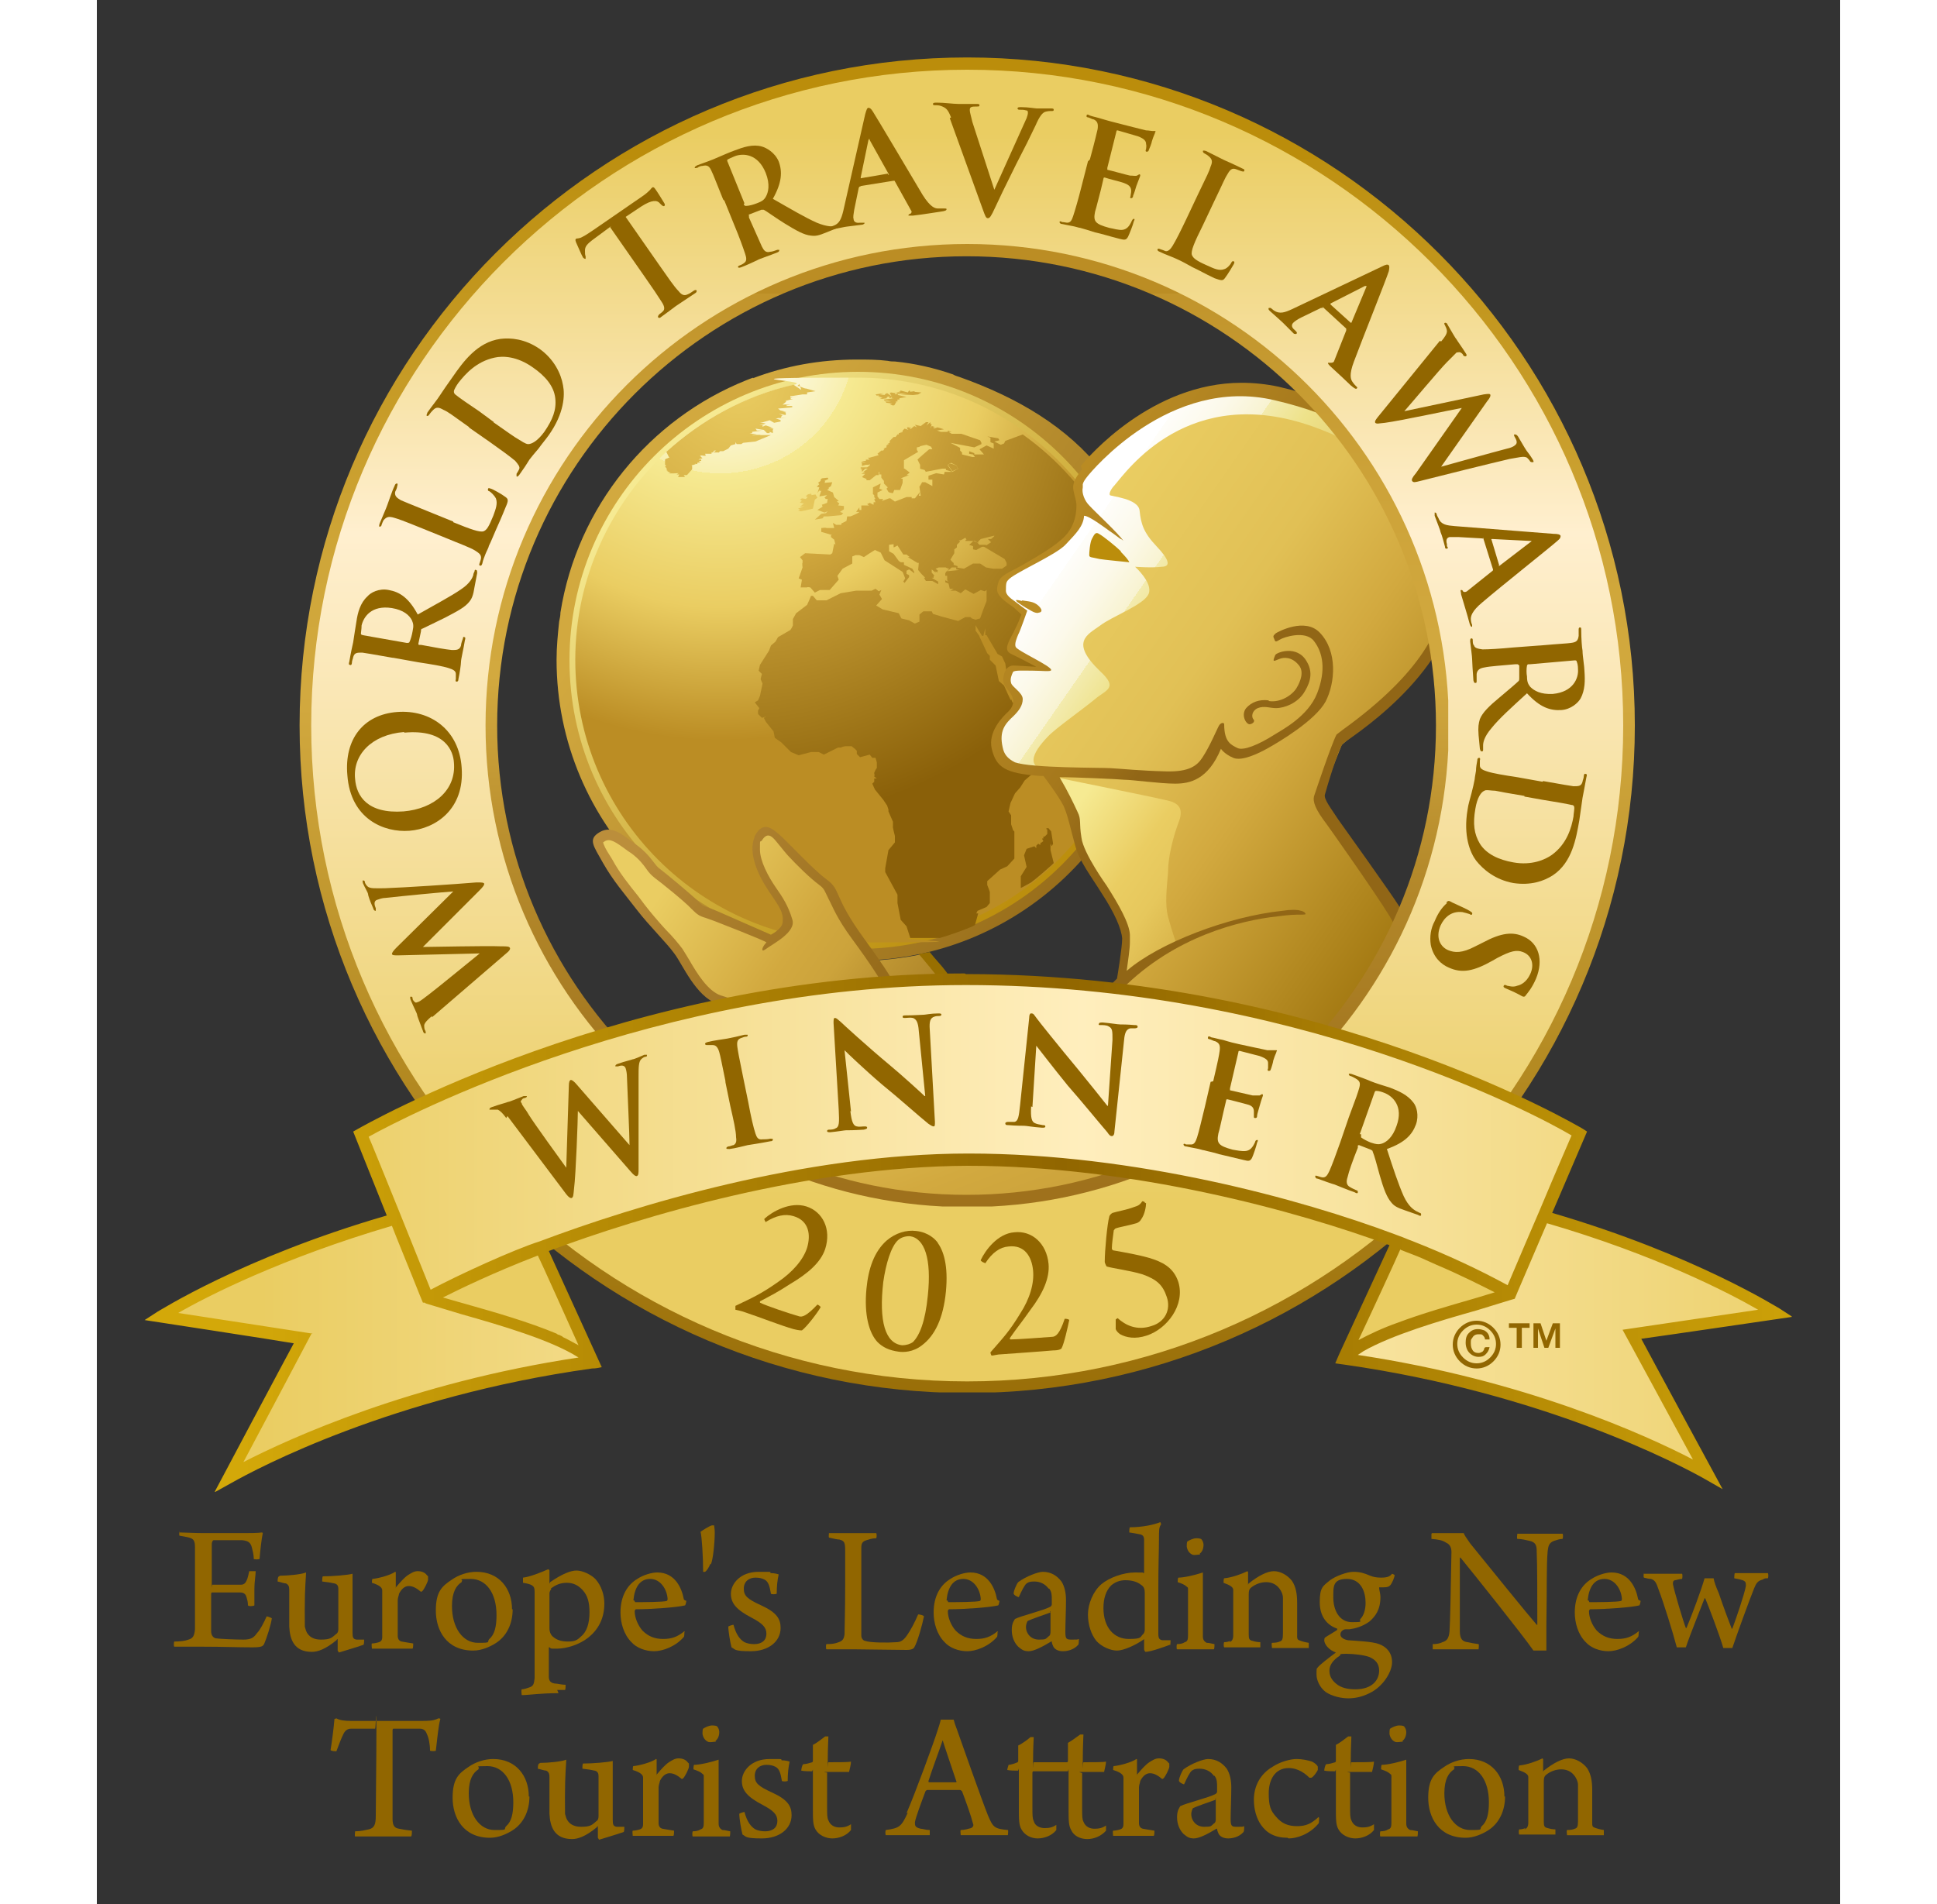 <?xml version="1.0" encoding="UTF-8"?>
<svg id="Layer_1" xmlns="http://www.w3.org/2000/svg" xmlns:xlink="http://www.w3.org/1999/xlink" version="1.1" viewBox="0 0 270 295" width="300px">
  <rect x="0" y="0" width="270" height="295" fill="#333333" stroke="none"/>
  <!-- Generator: Adobe Illustrator 29.8.1, SVG Export Plug-In . SVG Version: 2.1.1 Build 2)  -->
  <defs>
    <style>
      .st0 {
        fill: none;
      }

      .st1 {
        fill: url(#linear-gradient2);
      }

      .st2 {
        fill: url(#linear-gradient1);
      }

      .st3 {
        fill: url(#linear-gradient9);
      }

      .st4 {
        fill: url(#linear-gradient3);
      }

      .st5 {
        fill: url(#linear-gradient6);
      }

      .st6 {
        fill: url(#linear-gradient8);
      }

      .st7 {
        fill: url(#linear-gradient7);
      }

      .st8 {
        fill: url(#linear-gradient5);
      }

      .st9 {
        fill: url(#linear-gradient4);
      }

      .st10 {
        fill: url(#linear-gradient13);
      }

      .st11 {
        fill: url(#linear-gradient12);
      }

      .st12 {
        fill: url(#linear-gradient15);
      }

      .st13 {
        fill: url(#linear-gradient11);
      }

      .st14 {
        fill: url(#linear-gradient10);
      }

      .st15 {
        fill: url(#linear-gradient14);
      }

      .st16 {
        fill: #916616;
      }

      .st17 {
        fill: #eacd62;
      }

      .st18 {
        fill: url(#radial-gradient);
      }

      .st19 {
        fill: url(#linear-gradient);
      }

      .st20 {
        fill: #bb8d24;
      }

      .st21 {
        clip-path: url(#clippath-17);
      }

      .st22 {
        clip-path: url(#clippath-19);
      }

      .st23 {
        clip-path: url(#clippath-11);
      }

      .st24 {
        clip-path: url(#clippath-16);
      }

      .st25 {
        clip-path: url(#clippath-18);
      }

      .st26 {
        clip-path: url(#clippath-10);
      }

      .st27 {
        clip-path: url(#clippath-15);
      }

      .st28 {
        clip-path: url(#clippath-13);
      }

      .st29 {
        clip-path: url(#clippath-14);
      }

      .st30 {
        clip-path: url(#clippath-12);
      }

      .st31 {
        clip-path: url(#clippath-30);
      }

      .st32 {
        clip-path: url(#clippath-27);
      }

      .st33 {
        clip-path: url(#clippath-29);
      }

      .st34 {
        clip-path: url(#clippath-26);
      }

      .st35 {
        clip-path: url(#clippath-28);
      }

      .st36 {
        clip-path: url(#clippath-20);
      }

      .st37 {
        clip-path: url(#clippath-21);
      }

      .st38 {
        clip-path: url(#clippath-22);
      }

      .st39 {
        clip-path: url(#clippath-23);
      }

      .st40 {
        clip-path: url(#clippath-24);
      }

      .st41 {
        clip-path: url(#clippath-25);
      }

      .st42 {
        clip-path: url(#clippath-1);
      }

      .st43 {
        clip-path: url(#clippath-3);
      }

      .st44 {
        clip-path: url(#clippath-4);
      }

      .st45 {
        clip-path: url(#clippath-2);
      }

      .st46 {
        clip-path: url(#clippath-7);
      }

      .st47 {
        clip-path: url(#clippath-6);
      }

      .st48 {
        clip-path: url(#clippath-9);
      }

      .st49 {
        clip-path: url(#clippath-8);
      }

      .st50 {
        clip-path: url(#clippath-5);
      }

      .st51 {
        fill: #916600;
      }

      .st52 {
        fill: #bb8d0b;
      }

      .st53 {
        fill: url(#radial-gradient1);
      }

      .st54 {
        fill: url(#radial-gradient6);
      }

      .st55 {
        fill: url(#radial-gradient8);
      }

      .st56 {
        fill: url(#radial-gradient3);
      }

      .st57 {
        fill: url(#radial-gradient2);
      }

      .st58 {
        fill: url(#radial-gradient5);
      }

      .st59 {
        fill: url(#radial-gradient4);
      }

      .st60 {
        fill: url(#radial-gradient7);
      }

      .st61 {
        fill: #986f00;
      }

      .st62 {
        clip-path: url(#clippath);
      }
    </style>
    <clipPath id="clippath">
      <rect class="st0" x="7.4" y="8.9" width="255.1" height="222.2"/>
    </clipPath>
    <clipPath id="clippath-1">
      <path class="st0" d="M101.7,58.5c-.4.1-.8.3-1.1.4-15,6-26.2,19.6-28.8,36,0,.5-.1.9-.2,1.4-.2,1.9-.4,3.9-.4,5.9,0,25.7,20.9,46.6,46.6,46.6s46.6-20.9,46.6-46.6-12.8-37.4-30.8-43.8c-.3-.1-.7-.2-1-.4-2.9-1-5.9-1.7-9-2-.3,0-.7,0-1.1-.1-1.6-.2-3.2-.2-4.8-.2-5.7,0-11.1,1-16.1,2.9"/>
    </clipPath>
    <linearGradient id="linear-gradient" x1="-162.6" y1="567.4" x2="-161.6" y2="567.4" gradientTransform="translate(-52785.4 15220.5) rotate(90) scale(93.2 -93.2)" gradientUnits="userSpaceOnUse">
      <stop offset="0" stop-color="#d2a93f"/>
      <stop offset="1" stop-color="#916616"/>
    </linearGradient>
    <clipPath id="clippath-2">
      <path class="st0" d="M73.2,102.3c0,24.7,20,44.7,44.7,44.7s44.7-20,44.7-44.7-20-44.7-44.7-44.7-44.7,20-44.7,44.7"/>
    </clipPath>
    <linearGradient id="linear-gradient1" x1="-162.6" y1="567.4" x2="-161.6" y2="567.4" gradientTransform="translate(-50602.3 14596.6) rotate(90) scale(89.4 -89.4)" gradientUnits="userSpaceOnUse">
      <stop offset="0" stop-color="#f6ea92"/>
      <stop offset=".1" stop-color="#ecdb7d"/>
      <stop offset=".4" stop-color="#d7b94c"/>
      <stop offset=".7" stop-color="#c7a128"/>
      <stop offset=".9" stop-color="#be9212"/>
      <stop offset="1" stop-color="#bb8d0b"/>
    </linearGradient>
    <clipPath id="clippath-3">
      <path class="st0" d="M108,59.6h0c-7.5,1.7-14.2,5.3-19.7,10.3h0c-8.7,8.1-14.2,19.6-14.2,32.3,0,24.2,19.6,43.8,43.8,43.8s5.4-.3,8-.7c.1,0,.4,0,.8-.1,2.5-.5,5-1.2,7.3-2.2.5-.2,1.1-.4,1.6-.7h0c4.6-2,8.8-4.8,12.4-8.2.2-.2.3-.3.3-.3h0c8.3-8,13.4-19.2,13.4-31.5,0-24.2-19.6-43.8-43.8-43.8s-6.7.4-9.9,1.1"/>
    </clipPath>
    <radialGradient id="radial-gradient" cx="-162.6" cy="567.4" fx="-162.6" fy="567.4" r="1" gradientTransform="translate(11267.2 39033.5) scale(68.7 -68.7)" gradientUnits="userSpaceOnUse">
      <stop offset="0" stop-color="#fff"/>
      <stop offset="0" stop-color="#fff"/>
      <stop offset="0" stop-color="#fefdf9"/>
      <stop offset=".1" stop-color="#fdfbea"/>
      <stop offset=".2" stop-color="#fbf6d1"/>
      <stop offset=".3" stop-color="#f8efae"/>
      <stop offset=".3" stop-color="#f6ea92"/>
      <stop offset=".6" stop-color="#eacd62"/>
      <stop offset=".9" stop-color="#bb8d24"/>
      <stop offset="1" stop-color="#bb8d24"/>
    </radialGradient>
    <clipPath id="clippath-4">
      <polygon class="st0" points="112.3 74.1 112.1 74.3 112.1 74.5 111.7 74.8 111.9 75 111.5 75.4 111.9 75.5 111.6 76.4 112 75.8 111.9 76.1 112.2 76 111.9 76.9 113.1 76.7 112.7 77.1 112.9 77.3 113.2 77.3 113.1 77.9 112 78.3 112.3 78.2 112.4 78.5 111.6 79 112.7 79.4 113.2 79.2 112.9 79.5 112.2 79.6 111.2 80.5 112.4 80.3 112.6 80 113.2 80 115.3 79.8 115.6 79.5 115.1 79.3 115.7 78.9 115.8 78.4 114.8 78.3 115 78 114.6 77.7 114.9 77.6 114.2 77 114 76.3 113.1 75.9 113.4 75.7 113.3 75.6 113.7 75.3 113.9 74.7 112.7 74.8 112.8 74.6 112.7 74.5 113.3 74.2 113.2 74 112.3 74.1"/>
    </clipPath>
    <radialGradient id="radial-gradient1" cx="-162.6" cy="567.4" fx="-162.6" fy="567.4" r="1" gradientTransform="translate(11199.9 38794.8) scale(68.2 -68.2)" gradientUnits="userSpaceOnUse">
      <stop offset="0" stop-color="#eacd62"/>
      <stop offset=".2" stop-color="#debb50"/>
      <stop offset=".4" stop-color="#d2a93f"/>
      <stop offset=".5" stop-color="#c49b35"/>
      <stop offset=".8" stop-color="#a1781a"/>
      <stop offset="1" stop-color="#8a6009"/>
      <stop offset="1" stop-color="#8a6009"/>
    </radialGradient>
    <clipPath id="clippath-5">
      <polygon class="st0" points="110.5 76.7 110.5 76.5 110.1 76.6 109.8 76.9 110.1 77 109.8 77.3 109.2 77.2 108.9 77.4 109.2 77.6 108.9 77.8 109 77.9 109.5 78 108.9 78.5 109.6 78.4 108.6 78.8 108.9 78.9 108.6 79.1 108.9 79.1 108.7 79.3 110.9 78.8 111.2 77.4 111.6 77.1 111.3 76.6 110.7 76.7 110.6 76.4 110.5 76.7"/>
    </clipPath>
    <radialGradient id="radial-gradient2" cx="-162.6" cy="567.4" fx="-162.6" fy="567.4" r="1" gradientTransform="translate(11211.3 38834.3) scale(68.3 -68.3)" gradientUnits="userSpaceOnUse">
      <stop offset="0" stop-color="#eacd62"/>
      <stop offset=".2" stop-color="#debb50"/>
      <stop offset=".4" stop-color="#d2a93f"/>
      <stop offset=".5" stop-color="#c49b35"/>
      <stop offset=".8" stop-color="#a1781a"/>
      <stop offset="1" stop-color="#8a6009"/>
      <stop offset="1" stop-color="#8a6009"/>
    </radialGradient>
    <clipPath id="clippath-6">
      <path class="st0" d="M108.8,59.5l.3.9-1.2-.8c-7.5,1.7-14.2,5.4-19.7,10.4l.4.8h.3c0,0-.2,0-.2,0h0c0,.1-.6.3-.6.3,0,0-.2.2-.2.3v.6c0,0,.3.1.3.1l-.2.2.3.3h-.2c0,0,.4,0,.4,0h-.3c0,.1.2.3.2.3h-.2c0,0,.5,0,.5,0h-.5c0,0,.7.4.7.4h-.4c0,.1,1.6,0,1.6,0l-.3.2h.4c0,.1-.2.4-.2.4h.2c0,0,.9,0,.9,0l-.2-.3h.5s.8-.9.8-.9v-.5c0,0-.1-.1-.1-.1l.7-.2h-.2c0-.1.4,0,.4,0v-.2s.5-.1.5-.1l-.3-.2h.4c0,0,0-.2,0-.2h-.4c0-.1.6-.2.6-.2l-.4-.4h.1c0-.1.5,0,.5,0h.3c0-.1-.1-.3-.1-.3h.3c0,0,.7,0,.7,0v-.2h.2l.2-.3h.3c0,0-.4.3-.4.3h.2c0,0,0,0,0,0h.6c0,.1.2-.2.2-.2h.5s.8-.4.8-.4l.4-.5.7-.2v-.4c-.1,0,.2.4.2.4h.7s.3-.2.3-.2l1.9-.2,2.4-1h-1.6c0-.1-1.4,0-1.4,0l.8-.2h-1.1s.4-.1.4-.1v-.2s1.5-.2,1.5-.2h-.8c0-.1-.2-.3-.2-.3h0c0,0,1.3.2,1.3.2l.5.5h.4v-.2c0,0,.5.2.5.2v-.4c-.1,0,.1-.3.1-.3h-.5c0,.1.4-.1.4-.1h-.6c0,0,.4-.1.4-.1l-.9-.3-.5.2v-.2c0,0,.5-.1.5-.1h-1s1-.2,1-.2l-.9-.2h.5s1-.3,1-.3l.7.4,1-.2v-.2c.1,0-.8-.3-.8-.3h.3c0-.1,1.4,0,1.4,0h-.9c0-.1.2-.4.2-.4h-.4.5c0-.1-.6-.3-.6-.3l1.1.2v-.4c.1,0-.5-.1-.5-.1h.6c0,0-.9-.2-.9-.2l-.4-.3,2.2-.2v-.2h-1s.2-.1.2-.1h-.1c0,0,.6-.1.6-.1h-.6c0-.1-.6,0-.6,0l.6-.5h-.1s0-.1,0-.1l1.1-.3h-.4c0,0,.2-.2.2-.2l1-.2-1.2.2v-.2s1.9-.3,1.9-.3h-2.2,2.9c0-.1,0-.3,0-.3l1.3-.2-1.4-.4s0,0,0,0c-.2,0-.5-.1-.7-.2-.2-.1-.4-.2-.7-.2s0,0,0,0"/>
    </clipPath>
    <radialGradient id="radial-gradient3" cx="-162.6" cy="567.4" fx="-162.6" fy="567.4" r="1" gradientTransform="translate(11205 38812.6) scale(68.3 -68.3)" gradientUnits="userSpaceOnUse">
      <stop offset="0" stop-color="#eacd62"/>
      <stop offset=".2" stop-color="#debb50"/>
      <stop offset=".4" stop-color="#d2a93f"/>
      <stop offset=".5" stop-color="#c49b35"/>
      <stop offset=".8" stop-color="#a1781a"/>
      <stop offset="1" stop-color="#8a6009"/>
      <stop offset="1" stop-color="#8a6009"/>
    </radialGradient>
    <clipPath id="clippath-7">
      <polygon class="st0" points="125.6 60.8 124.5 60.5 124.4 60.6 124.5 60.7 124.2 60.6 124.4 60.8 123.5 60.7 124.1 60.8 123.8 60.9 124.1 61 125.5 60.9 124.5 61.1 126.4 61.2 127.2 61.1 127.7 60.8 126.6 60.7 126.7 60.6 125.9 60.7 126 60.6 125.8 60.5 125.6 60.8"/>
    </clipPath>
    <radialGradient id="radial-gradient4" cx="-162.6" cy="567.4" fx="-162.6" fy="567.4" r="1" gradientTransform="translate(11211.6 38835.4) scale(68.3 -68.3)" gradientUnits="userSpaceOnUse">
      <stop offset="0" stop-color="#eacd62"/>
      <stop offset=".2" stop-color="#debb50"/>
      <stop offset=".4" stop-color="#d2a93f"/>
      <stop offset=".5" stop-color="#c49b35"/>
      <stop offset=".8" stop-color="#a1781a"/>
      <stop offset="1" stop-color="#8a6009"/>
      <stop offset="1" stop-color="#8a6009"/>
    </radialGradient>
    <clipPath id="clippath-8">
      <polygon class="st0" points="122.8 60.9 123.1 61.4 122.4 60.9 122 61.1 122.1 61.2 121.3 61.1 121.9 60.9 120.6 61.1 120.8 61.3 121.2 61.2 121 61.3 121.3 61.4 120.9 61.4 121.7 61.6 121.3 61.7 121.6 61.8 122.4 61.7 122.3 61.7 122.4 61.5 122.7 61.4 122.8 61.7 123.2 61.5 123.1 61.7 123.5 61.7 121.9 61.9 122 62.1 123.4 62 122.4 62.1 123 62.2 122.1 62.2 122.3 62.4 123.2 62.5 122.8 62.6 123.2 62.8 123.5 62.8 123.8 62.3 123.7 62.2 124 62.2 124 61.9 124.3 61.9 124.3 61.7 125.4 61.5 124.1 61.2 124 61 123.6 61.1 123.7 60.9 123 60.8 122.8 60.9"/>
    </clipPath>
    <radialGradient id="radial-gradient5" cx="-162.6" cy="567.4" fx="-162.6" fy="567.4" r="1" gradientTransform="translate(11205.3 38813.3) scale(68.3 -68.3)" gradientUnits="userSpaceOnUse">
      <stop offset="0" stop-color="#eacd62"/>
      <stop offset=".2" stop-color="#debb50"/>
      <stop offset=".4" stop-color="#d2a93f"/>
      <stop offset=".5" stop-color="#c49b35"/>
      <stop offset=".8" stop-color="#a1781a"/>
      <stop offset="1" stop-color="#8a6009"/>
      <stop offset="1" stop-color="#8a6009"/>
    </radialGradient>
    <clipPath id="clippath-9">
      <path class="st0" d="M147.2,128.5v.7l-.4.4h-.2c0-.1,0,.3,0,.3h-.2c0,.1.2.4.2.4l-.4.3v-.2c0,0-.1.5-.1.5l-.3-.2-.3.3v.4c0,0-.3-.3-.3-.3l-1.2.4-.4,1,.4,1.8-1,1.6v1.7c.1,0,1.7-.9,1.7-.9,1.2-.9,2.5-2.1,3.2-2.7.1-.1.2-.2.3-.3l-.5-2v-1l.2.4.2-.4-.3-1.9-.5-.6-.3.2Z"/>
    </clipPath>
    <radialGradient id="radial-gradient6" cx="-162.6" cy="567.4" fx="-162.6" fy="567.4" r="1" gradientTransform="translate(11208.3 38824) scale(68.3 -68.3)" gradientUnits="userSpaceOnUse">
      <stop offset="0" stop-color="#eacd62"/>
      <stop offset=".2" stop-color="#debb50"/>
      <stop offset=".4" stop-color="#d2a93f"/>
      <stop offset=".5" stop-color="#c49b35"/>
      <stop offset=".8" stop-color="#a1781a"/>
      <stop offset="1" stop-color="#8a6009"/>
      <stop offset="1" stop-color="#8a6009"/>
    </radialGradient>
    <clipPath id="clippath-10">
      <path class="st0" d="M131.8,72l.5-.3.8.4.3.5-.9.5-.7-1ZM129.3,65.7h-.2c0,0,0-.3,0-.3l-.6.5.3-.5h-.4c0,0-.8.6-.8.6l-.9-.2.3.4-.4-.2-.6.5v-.4s-.2.3-.2.3v-.2h-.3v.2s.2.2.2.2l-.6-.2-.3.3v.2c0,0-.5.1-.5.1h.5s-.6.1-.6.1v.2c0,0-.2,0-.2,0l-.3.4h.3-.6c0,0-.6.6-.6.6v.3s-.4.2-.4.2h.3s-.4.2-.4.2v.2c0,0,0-.1,0-.1v.2c-.1,0,0,0,0,0l-.5.2h.2c0,0-.2.3-.2.3h-.3s-.6.5-.6.5l.2.2-1.4.4h-.3c0,0,.3.3.3.3h-.6v.2c0,0-.7,0-.7,0l.7.2h-.7c0,.1.1.2.1.2v.4c-.1,0,.6-.2.6-.2h.3c0,.1.3-.1.3-.1v.2c0,0,0,0,0,0l-.4.3h-1s0,.2,0,.2h.3s-.3.2-.3.2h.2c0,0,0,.3,0,.3l.5-.5h.4l-.7.5h.3s-.6.3-.6.3h.6l-.5.5.7.3v.2s.5,0,.5,0l1-.8h.4s0-.5,0-.5h.1c0,.1,0-.1,0-.1v.5s.3,0,.3,0v.5l.4.5v.4s.6.6.6.6l-.2.2.3.5h0c0,.1.7.2.7.2l.2-.5h.9c0,0,.4-1.1.4-1.1v-.6s-.1,0-.1,0h.2s-.4-.1-.4-.1l1.3-.5h-.4c0,0,.5-.4.5-.4l-.8-.6h-.1c0,.1,0-1.3,0-1.3l.5-.3,1.7-1-.2-.3v-.4c.1,0,.5-.1.5-.1h-.1c0-.1,1.1-.3,1.1-.3l.7.3.2.4h-.5c0,0-1.5,1.3-1.5,1.3l-.3.3.4.8v.6c-.1,0,.7.2.7.2l.2.3h-.1c0,0,2.6-.5,2.6-.5h.6c0,0,0,.2,0,.2l1,.3h-1.2c0,.1-.1.4-.1.4l-1.2-.2-1.2.4v.6h.6v1c0,0-1.1-.6-1.1-.6h-.5c0,.1-.4.7-.4.7l.2,1.4h-.3c0,0,.2-.6.2-.6l-.8,1h-.5c0,.1,0-.2,0-.2h-.8l-1.8.7-.7-.5h-.3c0,0,.1,0,.1,0l-1.1.4.2-.3h-.6s-.3-.4-.3-.4v-.6s.8-.4.8-.4l-.5-.2.2-.8-1.2.6v1c-.1,0,.2.2.2.2v.3l.2.3h-.2c0,.1.2.5.2.5h-.3s0,.4,0,.4l-.6-.3-.4.2.3.2h-.2s-1,0-1,0v.7c0,0-.3,0-.3,0v-.4l-.5.7h.5c0,.1-.9.5-.9.5l-.5.2h-.5c0,.1-.1.7-.1.7l-.8.4v.2c.1,0-.8,0-.8,0l-.5-.3.2.8h-1.2c0-.1-.8,0-.8,0v.6c.1,0,1.7.5,1.7.5h-.2v.3l.5.4.2.8-.2-.2-.3,1.5-.3.2-3.9-.2-.8.6.4.5v.4c-.1,0,0,.7,0,.7l-.6,1.7.5.2-.2,1.2h1c0-.1.5,0,.5,0l.7.8.8-.4h1.5c0,0,1.4-1.6,1.4-1.6l-.2-.6.8-1.1,1.5-.8v-.5s0-.6,0-.6l.5-.2h.6c0,0,.7.3.7.3l.9-.6.8-.5.9.4.6,1.2,2.8,1.8.4,1-.3.5.2.2.7-.9v-.3s-.4-.2-.4-.2v-.5c.1,0,.4-.2.4-.2l.8.6v-.2s-.3-.5-.3-.5l-1.3-.6v-.4s-.5,0-.5,0l-.3-.2-.8-1.1-.7-.4v-1c-.1,0,.7-.1.7-.1v.5c.1,0,.6-.3.6-.3l.9,1.4h.5c0,0,.5.4.5.4h-.3l1.5.9h.2c0,0-.1,1.1-.1,1.1l.5.6.6.6h-.2c0,0,.3.5.3.5h1l.9.5v-.4s-1-.6-1-.6h.3s0-.3,0-.3h.2c0,.1-.5-.5-.5-.5v-.5l.6.5v-.2c0,0,.3.2.3.2v-.4c0,0,.2.2.2.2l-.5-.4.5-.2h1.1c0,.1.5.2.5.2l-.4.5.8-.7h.9s0-.2,0-.2l-.6-.2v-.3c-.1,0-.5-.5-.5-.5l.6-1v-1c0,0,0,.4,0,.4l.4-.3v-.4c0,0,.5-.5.5-.5l-.2-.2h.2c0,.1.8-.4.8-.4l.2.3h-.4.3s-.1.2-.1.2h1.2c0,.1-.6.6-.6.6l.6.2v.5c0,0,.5.1.5.1l.9-.5h.6s0-.3,0-.3h-1c0,0-.4-.4-.4-.4l-.6-.2h.3c0,0,.5.3.5.3v-.5c0,0,0,.3,0,.3l.4-.4,2-.5h.1c0,.1-.5.5-.5.5h-.5l.5.5-1.1.7,3.2,1.9.3.6v.4s-.7.5-.7.5h-1.4s-1.1-.2-1.1-.2l-.9-.6h-1.1s-1.4.8-1.4.8l-1.2-.2v.3c0,0,.5.1.5.1l-2,.2-.2.3v.4c-.1,0,.3,0,.3,0v.7l.2.2-.5-.2v.3s.5.2.5.2l.2.8h.6s-.5.3-.5.3h.7c0-.1.9.4.9.4l.7-.6,1.3.7,1.1-.6.6.2.3-.2v1.7c0,0-.5,1.3-.5,1.3l-.5,1.4-.7.2-.6-.2-.2-.2h-.8s-1.1.6-1.1.6l-2.6-.7-1.3-.4-.2-.4h-1.3c0,0-.6.5-.6.5v1.1s-.7.3-.7.3l-.9-.5-1.2-.3-.4-.8-2.5-.6-1-.6.9-1-.4-.7.3-.7-.4.2-.5-.4-.6.3h-2.4c0,0-2.4.4-2.4.4l-2.2,1.1h-1.5c0,0-.6-.7-.6-.7h-.3c0,.1-.6,1.4-.6,1.4l-1.7,1.3-.5.9v1s-.2.4-.2.4l-.2.3-1.9,1.1-.4.7-.7.6-.3.8-1.4,2.2-.2.9.5.5-.2.8.3.7-.4,1.9-.3.7-.5.3.7.9-.2.4v.5l.6.6.7-.2-.4.2.3.6,1.2,1.5.2,1,1,.7,1.5,1.5,1.2.5,1.9-.5h1.2s.8.4.8.4l2.2-1.1h.5c0-.1.6-.2.6-.2h1s.5.4.5.4l.3.3v.5l.5.5,1.5-.4.4.5h.5c0,0,.2.7.2.7v.9c-.1,0-.4.7-.4.7v.2c.1,0,0,.4,0,.4l.4.3h-.4c0,0,0,.5,0,.5l-.3.3.4.9,1.3,1.6.6.9.2.6v.3s.7,1.6.7,1.6v.7c-.1,0,.3,1.5.3,1.5v1c0,0-1,1.2-1,1.2l-.5,2.8v.6s1.9,3.5,1.9,3.5v1.3l.5,2.6.9,1,.9,2.8s0,0,0,0c.3,0,.5,0,.8-.1,1.4-.3,4.2-1,7.3-2.2.5-.2,1.1-.4,1.6-.7l.5-1.8h-.3c0,0,.2-.4.2-.4l1.4-.6.5-.6v-1.6c.1,0-.4-1.2-.4-1.2v-.6s2-1.8,2-1.8l1.1-.5,1.1-1.2v-4.1c.1,0-.2-.3-.2-.3l-.3-.9v-1.4c0,0-.4-.6-.4-.6l.3-1.3.7-1.5.8-.9.7-1.1,2.2-1.9,1.3-1.5.8-1.3.8-2,.5-1.6h.3s-.2-.1-.2-.1v-1.1c0,0-.3-.1-.3-.1l-1,.4-3.3.8-.8-.9h-.5c0,0,.5-.5.5-.5l-.2-.6-1.3-1.4-.7-.3-.2-.5v.2c-.1,0-1.1-2.3-1.1-2.3l-.8-.7-.5-2.4-.9-.9v-.6c-.1,0,0,0,0,0l-.4-.4-1.3-2.8-.5-.7v-.9c-.1,0,1,1.7,1,1.7h.2c0,0,.3-1.2.3-1.2h0v1.1c-.1,0,.2,0,.2,0l1.7,2.9.7.4.5,1.1.2,1.4,1.1.9,1.3,2.5v.9l.7,2.1h1l.6-.5,2-.5.5-.5,1.8-.7v-.5s.5-.3.5-.3l1.3-.3.4-.7h.5c0-.1.2-.7.2-.7l.7-.3v-1.1s.4,0,.4,0l.7-1.6-.8-.9-1.3-.5-.4-.6v-.6c0,0,0-.5,0-.5l-.2.2-1.3,1.6h-1.4s-.4-.2-.4-.2v-.3s0-1,0-1l-.3-.2-.2,1.1-.5-.8v-.7c-.1,0-1.4-1.5-1.4-1.5l-.5-.6.4-.3-.2-.2h.4s.1-.5.1-.5l.5.5h.3c0-.1,1.2,1.7,1.2,1.7l1.6.9h.7c0,.1,1.2-.4,1.2-.4l.3.2.5,1,2.9.4h2.3c0,0,1-.1,1-.1l.8,1.1h.4c0,0,.7.8.7.8h.8c-.2-14.6-7.4-27.4-18.4-35.2l-2.7,1-.2.4-.5.2-1-.5.8-.2-.2-.3-1.7-.3.5.2v.7s.5.2.5.2v.8s-1.1-.5-1.1-.5l-1.1.6.7.8h-1.5c0,0,0-.2,0-.2l-.8-.3v.4s.6.1.6.1l.3.4h-.4c0,0-1.6-.4-1.6-.4v-.3s-.3-.3-.3-.3v-.4c.1,0-1.5-.8-1.5-.8l3.7.7,1.1-.5v-.2s-.2-.4-.2-.4l-2.9-1h-1.5c0,0-.5-.3-.5-.3h.5c0,0-.6-.2-.6-.2v.2c0,0-.5,0-.5,0h-.7c0,0,.1,0,.1,0l-.6-.2,1.1-.2-1-.3-.6.2h.1c0,0-.2-.2-.2-.2h.3c0-.1-.5-.2-.5-.2l-.2.4Z"/>
    </clipPath>
    <radialGradient id="radial-gradient7" cx="-162.6" cy="567.4" fx="-162.6" fy="567.4" r="1" gradientTransform="translate(11205.1 38812.8) scale(68.3 -68.3)" gradientUnits="userSpaceOnUse">
      <stop offset="0" stop-color="#eacd62"/>
      <stop offset=".2" stop-color="#debb50"/>
      <stop offset=".4" stop-color="#d2a93f"/>
      <stop offset=".5" stop-color="#c49b35"/>
      <stop offset=".8" stop-color="#a1781a"/>
      <stop offset="1" stop-color="#8a6009"/>
      <stop offset="1" stop-color="#8a6009"/>
    </radialGradient>
    <clipPath id="clippath-11">
      <polygon class="st0" points="131.8 72 132.5 73 133.4 72.6 133.1 72.1 132.2 71.8 131.8 72"/>
    </clipPath>
    <radialGradient id="radial-gradient8" cx="-162.6" cy="567.4" fx="-162.6" fy="567.4" r="1" gradientTransform="translate(11200.3 38795.8) scale(68.2 -68.2)" gradientUnits="userSpaceOnUse">
      <stop offset="0" stop-color="#eacd62"/>
      <stop offset=".2" stop-color="#debb50"/>
      <stop offset=".4" stop-color="#d2a93f"/>
      <stop offset=".5" stop-color="#c49b35"/>
      <stop offset=".8" stop-color="#a1781a"/>
      <stop offset="1" stop-color="#8a6009"/>
      <stop offset="1" stop-color="#8a6009"/>
    </radialGradient>
    <clipPath id="clippath-12">
      <path class="st0" d="M174.1,60.6c-9.1,2.1-18.1,9.3-20.7,12.6-2.7,3.2-.4,3.3-.8,6.3-.4,2.9-4.4,6-7.6,7.8-3.2,1.8-5,2.8-4.9,4.1.1,1.3,3.3,3.7,3.3,3.7,0,0-.4,1.4-1,3.1-.6,1.7-.9,2.2-.4,2.8.5.6,4.5,2.6,4.5,2.6h-3.7c-2.4,0-2.4,2.1-1.2,3.6,1.3,1.5.8,2.3-.8,4.1-1.5,1.8-2.3,3.3-1,5.9,1.3,2.6,7.7,2.3,7.7,2.3,0,0,3.1,5.4,4.1,10,1,4.6,6.1,11.3,7.4,14.9,1.3,3.6-.8,8.2-.8,8.2-5.1,5.9-8.3,12.7-10,17.3l-.6,1.6,43.9,2.2s12.5-27.1,11.2-29.3c-1.6-2.6-9.3-13.8-9.3-13.8l-4.1-6.4,3.5-8.8c12.7-10.9,18.3-16.6,16.9-31.5-1.3-13.6-22.4-23.4-33-23.4-1,0-1.9,0-2.6.3"/>
    </clipPath>
    <linearGradient id="linear-gradient2" x1="-162.6" y1="567.4" x2="-161.6" y2="567.4" gradientTransform="translate(-50668.2 14647.8) rotate(90) scale(89.6 -89.6)" gradientUnits="userSpaceOnUse">
      <stop offset="0" stop-color="#eacd62"/>
      <stop offset="0" stop-color="#eacd62"/>
      <stop offset=".3" stop-color="#e1c055"/>
      <stop offset=".5" stop-color="#d2a93f"/>
      <stop offset="1" stop-color="#916600"/>
    </linearGradient>
    <clipPath id="clippath-13">
      <path class="st0" d="M114.4,167.2c.2.9-3.5,13.3-3.6,15.6l26.6,3.4,23.7-4.7-25.7-17.9s-21.4,1.7-21,3.7"/>
    </clipPath>
    <linearGradient id="linear-gradient3" x1="-162.6" y1="567.4" x2="-161.6" y2="567.4" gradientTransform="translate(-49290.7 14299.6) rotate(90) scale(87.1 -87.1)" gradientUnits="userSpaceOnUse">
      <stop offset="0" stop-color="#eacd62"/>
      <stop offset=".2" stop-color="#eacd62"/>
      <stop offset=".5" stop-color="#d2a93f"/>
      <stop offset=".6" stop-color="#cca33b"/>
      <stop offset=".7" stop-color="#bc9331"/>
      <stop offset=".9" stop-color="#a27821"/>
      <stop offset="1" stop-color="#916616"/>
      <stop offset="1" stop-color="#916616"/>
    </linearGradient>
    <clipPath id="clippath-14">
      <path class="st0" d="M102.4,132.8c.6,2.6,4.2,7.4,4.6,9,.4,1.6-2.6,3.4-2.6,3.4,0,0-6.4-2.4-9.8-4-3.4-1.6-6.6-5-8.8-7.2-2.2-2.2-6-5-7.2-5s-1.6,1.6-.6,3c1,1.4,6,8.6,8,10.6,2,2,5,6.2,6.6,9,1.6,2.8,4.6,3.6,11.6,6,7,2.4,7.8,5.4,8.2,7.4.2.9,0,3.6,0,5.8l12.7,2.7h9.5c0,0-1.2-12.2-1.2-12.2,0,0-.8-6.7-1.2-7.9-.4-1.2-4-5.7-4-5.7-3.1.8-7.6,1.1-7.6,1.1,0,0-5.4-8.4-6.4-10.1-1-1.8-6.2-6.4-8.6-9-.6-.7-1.2-1-1.7-1-1.3,0-2,2.2-1.5,4.2"/>
    </clipPath>
    <linearGradient id="linear-gradient4" x1="-162.6" y1="567.4" x2="-161.6" y2="567.4" gradientTransform="translate(-40616.4 11788.9) rotate(90) scale(71.8 -71.8)" gradientUnits="userSpaceOnUse">
      <stop offset="0" stop-color="#eacd62"/>
      <stop offset=".2" stop-color="#eacd62"/>
      <stop offset=".5" stop-color="#d2a93f"/>
      <stop offset=".6" stop-color="#cca33b"/>
      <stop offset=".7" stop-color="#bc9331"/>
      <stop offset=".9" stop-color="#a27821"/>
      <stop offset="1" stop-color="#916616"/>
      <stop offset="1" stop-color="#916616"/>
    </linearGradient>
    <clipPath id="clippath-15">
      <path class="st0" d="M148.1,120.4s3,5.1,3.4,7c.3,1.9.9,4.2,2.2,6.3,1.4,2.2,5.4,9.1,5.6,10.3.3,1.2-.4,8.1-.4,8.1l8.3-5.9s-.8-2.3-1.3-4.2c-.5-2-.2-4.3,0-6.8,0-2.5.8-5.5,1.6-7.7.9-2.2,0-2.9-1-3.3-1-.4-18.4-3.8-18.4-3.9Z"/>
    </clipPath>
    <linearGradient id="linear-gradient5" x1="-162.6" y1="567.4" x2="-161.6" y2="567.4" gradientTransform="translate(-17161.6 5083.6) rotate(90) scale(30.5 -30.5)" gradientUnits="userSpaceOnUse">
      <stop offset="0" stop-color="#f6ea92"/>
      <stop offset=".4" stop-color="#eacd62"/>
      <stop offset=".6" stop-color="#e6c75c"/>
      <stop offset=".8" stop-color="#dbb74c"/>
      <stop offset=".9" stop-color="#d2a93f"/>
      <stop offset="1" stop-color="#d2a93f"/>
    </linearGradient>
    <clipPath id="clippath-16">
      <path class="st0" d="M155.6,70.7c-4.2,4-3.7,5-3.4,6.7.3,1.7,0,3.5-1.2,5.4-1.1,1.8-6.2,4.5-7.8,5.2-1.6.7-3.1,2.1-2.9,3.5.2,1.5,3.3,3.3,3.3,3.3,0,0-.9,2.2-1.7,4.1-.9,1.8-.2,1.6.3,2.1.4.4,4.7,2.5,4.7,2.5,0,0-2.3,0-3.8,0-1.6,0-1.6.2-1.8,1-.2.9.4,2.3,1,3.3.6.9,0,2.2-.8,3.1-.7.9-2.8,2.7-1.6,6,1.3,3.3,8.5,2.6,8.5,2.6-5-.2-3.5-2.9-1.1-5.4,1.1-1.2,5.5-4.3,7.3-5.8,1.8-1.5,3.6-1.7.8-4.3-4.8-4.6-1.9-5.7,0-7.1,1.8-1.4,6.8-3.2,7.5-4.9.7-1.7-2.1-4.2-2.1-4.2,0,0,2.6.2,4.1,0,1.5,0,1.2-1.1-.8-3.2-2-2.1-2.4-3.5-2.6-5.5-.2-1.9-4.5-2.2-4.6-2.4-.2-.3.3-1.1.7-1.5,1.9-2.2,11.5-16,30.8-9.1,21.8,7.8,22.1,25.3,22.1,25.3,1.1-8.4-4.6-22.9-22.8-28.5-3.9-1.2-7.4-1.7-10.5-1.7-11.5,0-18.1,6.7-21.4,9.8"/>
    </clipPath>
    <linearGradient id="linear-gradient6" x1="-162.6" y1="567.4" x2="-161.6" y2="567.4" gradientTransform="translate(-32520.3 9433.9) rotate(90) scale(57.6 -57.6)" gradientUnits="userSpaceOnUse">
      <stop offset="0" stop-color="#fff"/>
      <stop offset="0" stop-color="#fff"/>
      <stop offset="0" stop-color="#fefdf9"/>
      <stop offset=".1" stop-color="#fcf9ea"/>
      <stop offset=".2" stop-color="#f8f3d1"/>
      <stop offset=".2" stop-color="#f3ebae"/>
      <stop offset=".3" stop-color="#eee28a"/>
      <stop offset=".8" stop-color="#d2a93f"/>
      <stop offset="1" stop-color="#d2a93f"/>
    </linearGradient>
    <clipPath id="clippath-17">
      <path class="st0" d="M152.6,72.7c-2.2,2.7-1.2,3.1-.9,5.3,0,0,.3,2.9-1.7,5-1.5,1.6-4.5,3.3-6.6,4.5-2.1,1.2-3.5,1.6-3.8,2.8-.3,1.2-.6,1.8,2.4,3.8l1.2,1.1c-.4,1-.4,1.1-1.2,2.7-.7,1.4-1.7,2.8-.4,3.4,1.3.6,3.9,2,3.9,2,0,0-3.1-.2-3.6-.2s-1.2.4-1.4,1.4c-.2.9-.3,1.3.7,2.5,1,1.2.9,2.3,0,3.2-1,.9-3.2,3.2-2.6,5.8.7,2.9,2.1,3.8,7.4,4.2.2,0,.4,0,.6,0,.1.1,2.4,3.2,3.1,4.6.7,1.5,1.1,3.6,1.8,6.1.7,2.6,2.4,4.7,4.2,7.6,1.9,2.9,3,5.4,3.1,6.9,0,1.4-.7,5.6-.8,6.2-.3.3-.7.7-1,1-.3.3-1.1,1.1-1.5,1.6-4,4.9-6.8,10.4-8.6,14.8-.2.5-1,2.6-1.1,3h1l2-.5c.2-.5.9-2.7,1-2.8,2.3-5.8,4.4-10.3,7.5-13.9,7.9-8.9,18.1-11.8,24.4-12.7,1.6-.2,3.1-.4,4.1-.4.1,0,.2,0,.3,0,.5,0,1.1,0,1.1-.1,0-.3-.6-.5-.7-.5-.6-.2-1.6-.2-2.9,0-8.5.9-19.1,5-24.1,9.3.2-1.5.5-3.4.5-4.5s0-1,0-1.1c-.1-1.8-1.7-4.6-3.6-7.6,0,0-3.6-5-3.9-7.4-.4-2.4,0-2.8-.6-4-.6-1.3-1.5-3.2-2.8-5.4,2.5,0,9.1.3,10.1.4,1.2,0,5.5.6,7.8.6s5.1-.6,7.1-5.4c0,0,.5.8,1.9,1.4,1.4.6,4.1-.8,5.2-1.4,2-1.1,7.5-4.4,9.1-7.3,1.5-2.9,1.9-7.8-.9-10.7-2.3-2.4-6.5-.1-6.8.1-.4.4-.5.4-.2,1,.1.4.3.3.8,0,.6-.4,4-1.5,5.3.2,1.4,1.8,1.9,4.5.5,8.1-1.4,3.6-5.5,5.7-6.6,6.4-2.5,1.6-4.8,2.5-5.7,2.1-1-.5-2.1-.9-2.1-3.7,0-.3-.5-.3-.8.2-.3.5-1.4,3.2-2.6,5-.8,1.2-2,2.2-5.6,2.1-4-.1-6.8-.4-8.6-.5-1.7-.1-12.2,0-14.8-.9-1.2-.6-1.7-1.3-1.9-2.3-.6-2.6.4-3.7,1.7-4.9.8-.8,1.4-1.6,1.4-2.6s-1.7-1.9-1.8-2.5c-.2-.6.1-1.3.3-1.7.2-.3,1.7-.2,3.1-.2,1.4,0,2.8.2,2.8-.1.1-.6-5.3-3-5.5-3.6-.2-.5.2-1.4.4-1.9.3-.5,1.4-3.7,1.4-3.7,0,0-1.9-1.4-2-1.5-1.5-1-1.3-1.5-1.3-1.9,0-.5,0-1,.3-1.3.8-1.1,7.5-3.9,9-5.6,1.6-1.7,2.7-2.8,2.8-4.4.8,0,3.3,1.9,4,2.4.5.3,1.6,1.2,1.7,1.2.1,0,.4.3.4.3-.8-1.2-4.4-4.5-5.3-5.5-.7-.7-1.2-1.9-1-2.8,0-.2,0-.3,0-.5.1-.4.4-.8.8-1.3.5-.6,12.7-15.5,28.9-11.7,9.9,2.3,17.2,6.4,21.7,12.2,3.3,4.2,5,9.3,5,14.7s0,2.1-.2,3.1c-.6,5.1-3.5,12.1-16,21.1l-.9.7c-.8,1.5-3.4,9.3-3.4,9.3-.3.7-.2,1.7,1.3,3.8.5.6,8.3,11.7,10.3,15,2.3,3.8,6.6,14,6.6,14l1.7-2s-5.8-11.9-6.8-13.5c-1.1-1.8-9.4-13.4-9.4-13.4-1.1-1.7-2.3-3.2-2.1-3.9.2-.8,2.1-7.2,2.8-7.9.7-.7,16.4-10.2,17.9-23.5,1.5-13.3-6-26.7-27.9-31.8-1.9-.4-3.8-.6-5.7-.6-13.9,0-23.8,11.5-24.9,12.9"/>
    </clipPath>
    <linearGradient id="linear-gradient7" x1="-162.6" y1="567.4" x2="-161.6" y2="567.4" gradientTransform="translate(-52853.7 15272.5) rotate(90) scale(93.5 -93.5)" gradientUnits="userSpaceOnUse">
      <stop offset="0" stop-color="#bb8d24"/>
      <stop offset=".1" stop-color="#b58722"/>
      <stop offset=".3" stop-color="#a5781c"/>
      <stop offset=".4" stop-color="#916616"/>
      <stop offset=".9" stop-color="#916616"/>
      <stop offset="1" stop-color="#916616"/>
    </linearGradient>
    <clipPath id="clippath-18">
      <path class="st0" d="M101.9,129.6c-1.1,2.5.5,6,2.2,8.5,1.7,2.5,2.3,3.3,2.1,4.9-.2,1-1.8,1.8-1.8,1.8,0,0-5.9-2.6-8.2-3.6-2.3-1-2-.5-3.1-1.6-1.1-1.1-5.1-4.4-5.9-5-.8-.5-1.4-2.1-3.6-3.7-2.2-1.6-3.8-3.1-5.7-2-1.9,1.1-1,2.1.5,4.8,1.6,2.8,3.2,4.6,5.2,7.2s4.7,5.2,5.9,6.9c1.2,1.6,3.3,6.6,6.6,7.7,3.3,1.1,12.1,4.4,13.9,6.3,1.5,1.6,2.3,1.6,1.8,8.9l1.3.5c0-1.3.2-2.9.2-3.7,0-3.6-.6-5-1.8-6.3l-.4-.4c-2.4-2.6-14-6.5-14.5-6.6-2-.7-3.7-3.5-4.8-5.4-.4-.7-.8-1.3-1.1-1.8-.6-.8-1.5-1.9-2.6-3-1.1-1.2-2.3-2.6-3.3-3.9l-.9-1.2c-1.6-2-2.9-3.6-4.1-5.8l-.5-.8c-.4-.6-.8-1.4-.9-1.8,0,0,.2-.1.3-.2.8-.4,1.5,0,3.5,1.5l.6.4c1.2.9,1.8,1.7,2.3,2.4.4.6.8,1,1.3,1.4.7.5,4.7,3.7,5.7,4.8.9.9,1.2,1.1,2.2,1.4l1.4.5s8,3.1,8,3.3c-.7.7-.9,1.6-.2,1.1,1.2-.9,4.9-2.7,4.2-4.7-.6-2-1.4-3.3-2.6-5-1.1-1.6-2.4-4-2.4-5.8s0-1,.3-1.4c.8-1.3,1.5-.7,2.1,0,.6.7,1.2,1.5,1.9,2.3,1.4,1.5,3.4,3.5,4.9,4.6.8.6.8.9,1.4,2.1.7,1.3,1.2,2.9,3.7,6.3,5.6,7.6,6.4,10,6.5,11.1.1,1.1.6,10.5.9,16.6l2.1.4c-.4-5.5-1.1-15.4-1.3-16.7-.3-2.3-1.4-4.7-6.3-11.4-4.9-6.7-3.6-7.6-5.8-9.2-2.2-1.6-6.1-5.9-7.5-7.1-.7-.6-1.4-1.1-2-1.1s-1.2.4-1.8,1.6"/>
    </clipPath>
    <linearGradient id="linear-gradient8" x1="-162.6" y1="567.4" x2="-161.6" y2="567.4" gradientTransform="translate(-37244.9 10823.9) rotate(90) scale(65.8 -65.8)" gradientUnits="userSpaceOnUse">
      <stop offset="0" stop-color="#bb8e3b"/>
      <stop offset=".2" stop-color="#ad802e"/>
      <stop offset=".6" stop-color="#986d1c"/>
      <stop offset=".9" stop-color="#916616"/>
      <stop offset="1" stop-color="#916616"/>
    </linearGradient>
    <clipPath id="clippath-19">
      <rect class="st0" x="7.4" y="8.9" width="255.1" height="222.2"/>
    </clipPath>
    <clipPath id="clippath-20">
      <path class="st0" d="M61.1,112.4c0-40.7,33-73.6,73.6-73.6s73.6,33,73.6,73.6-33,73.6-73.6,73.6-73.6-33-73.6-73.6M32.3,112.4c0,56.6,45.9,102.5,102.5,102.5s102.5-45.9,102.5-102.5S191.4,9.8,134.8,9.8,32.3,55.7,32.3,112.4"/>
    </clipPath>
    <linearGradient id="linear-gradient9" x1="-162.6" y1="567.4" x2="-161.6" y2="567.4" gradientTransform="translate(-116187 33353.8) rotate(90) scale(205 -205)" gradientUnits="userSpaceOnUse">
      <stop offset="0" stop-color="#eacd62"/>
      <stop offset=".3" stop-color="#ffefcf"/>
      <stop offset=".8" stop-color="#eacd62"/>
      <stop offset="1" stop-color="#eacd62"/>
    </linearGradient>
    <clipPath id="clippath-21">
      <path class="st0" d="M33.2,112.4c0-56,45.6-101.6,101.6-101.6s101.6,45.6,101.6,101.6-45.6,101.6-101.6,101.6-101.6-45.6-101.6-101.6M31.4,112.4c0,57,46.4,103.4,103.4,103.4s103.4-46.4,103.4-103.4S191.8,8.9,134.8,8.9,31.4,55.3,31.4,112.4"/>
    </clipPath>
    <linearGradient id="linear-gradient10" x1="-162.6" y1="567.4" x2="-161.6" y2="567.4" gradientTransform="translate(-117225.1 33650.4) rotate(90) scale(206.8 -206.8)" gradientUnits="userSpaceOnUse">
      <stop offset="0" stop-color="#bb8d0b"/>
      <stop offset="0" stop-color="#bd9011"/>
      <stop offset=".2" stop-color="#c89d2a"/>
      <stop offset=".3" stop-color="#cfa639"/>
      <stop offset=".4" stop-color="#d2a93f"/>
      <stop offset="1" stop-color="#916600"/>
    </linearGradient>
    <clipPath id="clippath-22">
      <path class="st0" d="M62,112.4c0-40.1,32.6-72.7,72.7-72.7s72.7,32.6,72.7,72.7-32.6,72.7-72.7,72.7-72.7-32.6-72.7-72.7M60.2,112.4c0,41.1,33.4,74.6,74.6,74.6s74.6-33.4,74.6-74.6-33.4-74.6-74.6-74.6S60.2,71.2,60.2,112.4"/>
    </clipPath>
    <linearGradient id="linear-gradient11" x1="-162.6" y1="567.4" x2="-161.6" y2="567.4" gradientTransform="translate(-84466.9 24289.1) rotate(90) scale(149.1 -149.1)" gradientUnits="userSpaceOnUse">
      <stop offset="0" stop-color="#bb8d24"/>
      <stop offset="0" stop-color="#c1942b"/>
      <stop offset=".2" stop-color="#cda339"/>
      <stop offset=".4" stop-color="#d2a93f"/>
      <stop offset=".6" stop-color="#b58a2b"/>
      <stop offset=".8" stop-color="#a3761f"/>
      <stop offset="1" stop-color="#9d6f1b"/>
      <stop offset="1" stop-color="#9d6f1b"/>
    </linearGradient>
    <clipPath id="clippath-23">
      <rect class="st0" x="7.4" y="8.9" width="255.1" height="222.2"/>
    </clipPath>
    <clipPath id="clippath-24">
      <path class="st0" d="M224,188.1l-5.1,12h0c-6.5,2.2-21.1,5.5-25.8,10h0c27.6,3.9,48.4,13.4,56.3,17.8l-11.7-21.6,22.3-3.2s-13-8.4-36-15h0Z"/>
    </clipPath>
    <linearGradient id="linear-gradient12" x1="-162.6" y1="567.4" x2="-161.6" y2="567.4" gradientTransform="translate(41504.3 144970.5) scale(255.1 -255.1)" gradientUnits="userSpaceOnUse">
      <stop offset="0" stop-color="#eacd62"/>
      <stop offset=".5" stop-color="#ffeebd"/>
      <stop offset="1" stop-color="#eacd62"/>
    </linearGradient>
    <clipPath id="clippath-25">
      <rect class="st0" x="7.4" y="8.9" width="255.1" height="222.2"/>
    </clipPath>
    <clipPath id="clippath-26">
      <path class="st0" d="M45.9,188.7c-22.9,6.6-36,15-36,15l22,3.4-11.4,21.5c7.9-4.5,28.7-14,56.3-17.9h0s0,0,0,0c-4.7-4.5-19.2-7.7-25.7-9.9h0s-4.9-12.3-4.9-12.3h-.3Z"/>
    </clipPath>
    <linearGradient id="linear-gradient13" x1="-162.6" y1="567.4" x2="-161.6" y2="567.4" gradientTransform="translate(41504.4 144971.3) scale(255.1 -255.1)" gradientUnits="userSpaceOnUse">
      <stop offset="0" stop-color="#eacd62"/>
      <stop offset=".5" stop-color="#ffeebd"/>
      <stop offset="1" stop-color="#eacd62"/>
    </linearGradient>
    <clipPath id="clippath-27">
      <rect class="st0" x="7.4" y="8.9" width="255.1" height="222.2"/>
    </clipPath>
    <clipPath id="clippath-28">
      <path class="st0" d="M134.4,151.7c-52.6,0-93.5,24-93.5,24l10.3,25.4s38.7-21.4,83.8-21.4c39.4,0,74,15.1,84,20.8l10.6-24.9s-39.1-23.8-94.9-23.8h-.2Z"/>
    </clipPath>
    <linearGradient id="linear-gradient14" x1="-162.6" y1="567.4" x2="-161.6" y2="567.4" gradientTransform="translate(41504.5 144939.3) scale(255.1 -255.1)" gradientUnits="userSpaceOnUse">
      <stop offset="0" stop-color="#eacd62"/>
      <stop offset=".5" stop-color="#ffeebd"/>
      <stop offset="1" stop-color="#eacd62"/>
    </linearGradient>
    <clipPath id="clippath-29">
      <path class="st0" d="M72.1,207c-.2,0-.4-.2-.5-.2-.1,0-.3-.1-.4-.2-4.3-1.8-9.5-3.3-14.1-4.6,0,0-1.8-.5-3.5-1,2.6-1.3,7.7-3.8,14.7-6.5.6,1.2,4.5,9.9,6.3,13.9-.8-.4-1.6-.9-2.5-1.3M201.9,193.6c1.2.5,2.4.9,3.5,1.4.7.3,1.3.6,2,.9,4,1.7,7.1,3.3,9.1,4.3-1.6.5-3.3,1-3.3,1-3.8,1.1-8,2.3-11.7,3.7-2.3.8-4.4,1.8-6.1,2.7,1.9-4,6-12.9,6.5-14.1M33.4,206.6s-16.8-2.6-20.8-3.2c4.5-2.6,16.1-8.5,33.1-13.5.4,1.1,3.2,7.9,4.3,10.7.3.7.5,1.2.5,1.2h0s0,0,0,0h.3c0,.1.4.2.4.2l5.3,1.6c6,1.7,13.9,4,18.1,6.7-25.9,3.9-44.7,12.5-51.9,16.2,2.2-4.1,10.6-20,10.6-20M195.3,209.9c.3-.2.6-.4.9-.6,4.4-2.5,11.8-4.7,17.5-6.3l5.2-1.6.7-.2h0s0,0,0,0l.5-1.2,4.5-10.5c16.8,4.9,28.2,10.8,32.7,13.4-4,.6-21,3.1-21,3.1,0,0,8.7,16,10.9,20.1-7.3-3.8-26-12.3-51.9-16.2M42.1,176.1c5.2-2.9,44.5-23.5,92.5-23.5,50.9,0,88.8,20.3,93.8,23.3-.3.7-2.6,6-4.9,11.5l-.3.7s-3.7,8.6-4.7,11c-4.4-2.4-9.3-4.7-14.9-6.9-.6-.2-1.2-.5-1.8-.7,0,0,0,0,0,0,0,0,0,0,0,0l-.8-.3h0c-14.4-5.4-40.1-12.5-66-12.5-25.4,0-51.8,8.1-66.4,13.6h0c-4.1,1.3-12.8,5.3-16.9,7.5-.7-1.8-9-22.4-9.6-23.7M134.4,150.8c-52.3,0-93.6,23.9-94,24.1l-.7.4,5.2,13c-22.4,6.5-35.4,14.9-35.5,14.9l-2,1.3s20.9,3.2,23.1,3.6c-1.1,2-12.3,23.1-12.3,23.1l2.7-1.5c3.9-2.2,24.9-13.4,55.8-17.7.6,0,1-.1,1.5-.2l-8.2-18c14.4-5.4,40.2-13.1,64.9-13.2,25.5,0,51,7,65.3,12.3l-7.8,16.9h0s-.6,1.4-.6,1.4c0,0,.6.1,1.4.2,30.9,4.4,51.9,15.5,55.8,17.7l2.8,1.6s-11.5-21.2-12.6-23.3c2.3-.3,23.4-3.4,23.4-3.4l-2-1.3c-.1,0-13-8.3-35.2-14.8l5.4-12.6-.6-.4c-.4-.2-39.9-23.9-95.4-24h-.2Z"/>
    </clipPath>
    <linearGradient id="linear-gradient15" x1="-162.6" y1="567.4" x2="-161.6" y2="567.4" gradientTransform="translate(41501.2 144943.6) scale(255.1 -255.1)" gradientUnits="userSpaceOnUse">
      <stop offset="0" stop-color="#d3a809"/>
      <stop offset=".5" stop-color="#916600"/>
      <stop offset="1" stop-color="#d3a809"/>
    </linearGradient>
    <clipPath id="clippath-30">
      <rect class="st0" x="7.4" y="8.9" width="255.1" height="222.2"/>
    </clipPath>
  </defs>
  <g class="st62">
    <g class="st42">
      <rect class="st19" x="53" y="37.3" width="129.9" height="129.9" transform="translate(-33.5 140.2) rotate(-55)"/>
    </g>
    <g class="st45">
      <rect class="st2" x="54.7" y="39.1" width="126.4" height="126.4" transform="translate(-37.8 113.3) rotate(-45)"/>
    </g>
    <g class="st43">
      <rect class="st18" x="74.1" y="58.5" width="87.6" height="87.6"/>
    </g>
    <g class="st44">
      <rect class="st53" x="111.2" y="74" width="4.5" height="6.5"/>
    </g>
    <g class="st50">
      <rect class="st57" x="108.6" y="76.4" width="3.1" height="2.8"/>
    </g>
    <g class="st47">
      <rect class="st56" x="88" y="59.5" width="23.6" height="14.7"/>
    </g>
    <g class="st46">
      <rect class="st59" x="123.5" y="60.5" width="4.2" height=".7"/>
    </g>
    <g class="st49">
      <rect class="st58" x="120.6" y="60.8" width="4.8" height="2"/>
    </g>
    <g class="st48">
      <rect class="st54" x="143.1" y="128.3" width="5.2" height="9.4"/>
    </g>
    <g class="st26">
      <rect class="st60" x="101.4" y="65.3" width="60.2" height="80"/>
    </g>
    <g class="st23">
      <rect class="st55" x="131.8" y="71.8" width="1.6" height="1.3"/>
    </g>
    <g class="st30">
      <rect class="st1" x="107.7" y="54.8" width="134.4" height="124.4" transform="translate(-21.2 193.1) rotate(-55)"/>
    </g>
    <g class="st28">
      <rect class="st4" x="108.4" y="155.3" width="55.1" height="39" transform="translate(-53.2 59.6) rotate(-20.8)"/>
    </g>
    <g class="st29">
      <rect class="st9" x="70.9" y="114.7" width="69.7" height="72.8" transform="translate(-78.7 151.1) rotate(-55)"/>
    </g>
    <g class="st27">
      <rect class="st8" x="139.4" y="118.9" width="37.7" height="34.8" transform="translate(-44.1 187.7) rotate(-55)"/>
    </g>
    <g class="st24">
      <rect class="st5" x="129.1" y="42.1" width="91.8" height="94.7" transform="translate(1.3 181.5) rotate(-55)"/>
    </g>
    <g class="st21">
      <rect class="st7" x="107.4" y="52.2" width="135.8" height="126.3" transform="translate(-19.7 192.8) rotate(-55)"/>
    </g>
    <g class="st25">
      <rect class="st6" x="68" y="116.7" width="66.5" height="67.7" transform="translate(-80.2 147.1) rotate(-55)"/>
    </g>
    <g class="st22">
      <path class="st16" d="M181.5,108.5c-1.5-.2-2.7.3-3.5,1.2-.8,1-.1,2.4.5,2.5.4,0,1-.4.6-.8-.3-.4-.2-1.3.7-1.7,1-.4,1.9,0,2.8,0,1.4,0,3.3-.8,4.3-2.3.7-1.1,1.7-2.9.5-4.9-1.5-2.7-4.8-1.4-4.9-1-.5,1.2-.2.9.6.6.7-.3,2-.4,3.1,1,.8,1,.2,2.5-.4,3.5-.6,1-2.4,2.3-4.3,2"/>
      <path class="st52" d="M158.6,85.4c-.7-.7-2.8-2.4-3.4-2.7-.6-.4-.8.3-1.1.8-.3.6-.4,2.1-.4,2.5s.4.3,1.6.6c.5.1,4.6.5,4.6.5-.1-.3-.6-.9-1.3-1.6"/>
      <path class="st20" d="M143.3,93.1c-.9-.2-1-.2-.9,0,0,.1,1.3,1,2.1,1.4.8.5,1.2.5,1.4.4.2,0,.8-.2,0-1-.8-.8-1.7-.7-2.6-.9"/>
      <path class="st61" d="M128.9,147.5l-1.6.3s3.3,3.8,3.8,4.9c.4,1,1.4,3.5,2,16.8,0,.3.3,3.9.3,4.2l2-.6c-.3-3.8-1.2-12.3-2.2-18.6-.6-3.5-2.4-4.7-4.2-7"/>
    </g>
    <g class="st36">
      <rect class="st3" x="32.3" y="9.8" width="205" height="205"/>
    </g>
    <g class="st37">
      <rect class="st14" x="31.4" y="8.9" width="206.9" height="206.8"/>
    </g>
    <g class="st38">
      <rect class="st13" x="60.2" y="37.8" width="149.1" height="149.1"/>
    </g>
    <g class="st39">
      <path class="st51" d="M51.9,157.4c-.7.6-1.1,1-1.2,1.4,0,.3,0,.7.2.9,0,.2.1.3,0,.4-.1,0-.3,0-.4-.4-.4-1.1-.9-2.3-.9-2.5,0-.2-.5-1.1-1-2.3-.1-.3-.1-.5,0-.5.2,0,.3,0,.3.3,0,.2.2.4.3.5.2.2.3.1.6,0,.3-.1.9-.6,1.7-1.2,1.2-.9,6.8-5.5,7.8-6.3h0c0,0-12.6.3-12.6.3-.7,0-.9,0-1-.2,0-.2.2-.5.7-1l8.8-8.7h0c-1.6.1-7.8.7-10.5,1-.5,0-1,.2-1.3.3-.3.1-.6.4-.2,1.3,0,.2,0,.4,0,.4-.1,0-.3,0-.4-.4-.5-1.1-.8-2-.8-2.2,0-.2-.5-1-.8-1.7,0-.2-.1-.4,0-.4.1,0,.3,0,.3.2,0,.2.2.5.4.7.4.4,1.3.3,2.7.3,3-.1,10.6-.6,14.2-.9.8,0,1.1,0,1.2.2,0,.2-.1.4-.8,1.1l-8.7,8.7h0c1.2,0,9.8-.2,12.1-.1,1,0,1.3,0,1.4.3,0,.2-.1.4-.6.8l-11.5,9.9Z"/>
      <path class="st51" d="M48.4,128.7c-3.9.3-9.1-1.8-9.6-8.6-.5-5.6,2.5-9.4,7.7-9.8,5.2-.4,9.6,2.8,10,8.6.5,6.5-4.1,9.5-8.1,9.8M47.6,113.4c-5.1.4-8,3.6-7.6,7.3.2,2.6,1.9,5.4,7.5,5,4.7-.4,8.2-3.3,7.8-7.6-.1-1.6-1.2-5.2-7.7-4.6"/>
      <path class="st51" d="M45.8,101.9c-3.4-.6-4-.7-4.7-.8-.8,0-1.2,0-1.4.7,0,.2-.2.5-.2.9,0,.2-.1.4-.3.3-.2,0-.2-.2-.1-.5.2-1.2.5-2.6.6-3,.1-.8.4-2.5.5-3.2.2-1.4.6-2.9,1.7-3.9.5-.6,1.8-1.3,3.3-1,1.7.3,3.1,1.2,4.5,3.8,2.8-1.6,5.1-2.8,6.7-3.9,1.5-1,1.8-1.9,1.9-2.2,0-.2.1-.4.2-.6,0-.2.1-.3.2-.2.2,0,.2.2.2.5l-.4,2.1c-.2,1.3-.4,1.8-.8,2.3-.7.9-1.9,1.5-3.8,2.5-1.4.7-3.1,1.5-3.5,1.7-.2,0-.2.2-.2.4l-.4,1.9c0,.1,0,.2.1.2h.3c2.1.4,3.8.7,4.8.8.7,0,1.2,0,1.4-.7,0-.3.2-.8.3-1.1,0-.2.1-.3.2-.2.2,0,.2.2.1.5-.2,1.3-.6,2.9-.6,3.3,0,.4-.2,1.8-.4,2.7,0,.3-.1.4-.3.4-.1,0-.2-.1-.1-.4,0-.3,0-.6,0-.8,0-.5-.5-.7-1.1-.9-.9-.3-2.7-.6-4.7-.9l-3.9-.7ZM48,99.6c.2,0,.3,0,.4-.1.2-.4.4-1.1.5-1.7.2-.9.1-1.2-.1-1.7-.4-.8-1.3-1.6-3.1-1.9-3.2-.5-4.4,1.4-4.7,2.7,0,.6-.1,1-.1,1.2,0,.2,0,.2.3.3l6.8,1.2Z"/>
      <path class="st51" d="M55.2,80.9c2.7,1.1,4.1,1.6,4.7,1.4.5-.2.8-.7,1.5-2.4.4-1.1.7-1.9.4-2.7-.2-.4-.7-.9-1-1.1-.2,0-.3-.2-.2-.4,0-.1.2-.1.4,0,.2,0,1.8.9,2.3,1.3.4.3.5.5,0,1.6-.6,1.5-1.1,2.6-1.5,3.5-.4.9-.7,1.7-1.1,2.5,0,.2-.3.7-.5,1.2-.2.5-.4,1-.5,1.5-.1.3-.2.4-.4.3-.1,0-.1-.2,0-.4.1-.3.2-.6.2-.8,0-.5-.3-.7-.9-1.1-.8-.5-2.5-1.1-4.4-1.9l-3.7-1.5c-3.2-1.3-3.8-1.5-4.5-1.7-.7-.2-1.1-.2-1.6.4-.1.2-.2.4-.3.7,0,.2-.2.3-.3.3-.1,0-.1-.2,0-.5.4-1,1-2.3,1.2-2.9.2-.5.7-2.1,1.1-2.9.1-.3.2-.4.4-.4.1,0,.1.2,0,.5,0,.2-.2.6-.3.8-.1.6.2.9.9,1.3.7.3,1.2.5,4.4,1.8l3.7,1.5Z"/>
      <path class="st51" d="M57.7,66.2c-2.8-2-3.3-2.4-4-2.7-.7-.4-1.1-.5-1.6,0-.1.1-.4.4-.6.7-.1.2-.3.3-.4.2-.1,0,0-.2.1-.5.7-1,1.6-2.1,1.9-2.6.4-.6,1.2-1.8,2-2.9,1.6-2.3,3.8-5.4,7.4-5.9,1.6-.2,3.8,0,6,1.5,2.3,1.6,3.4,3.9,3.7,5.7.3,1.5.2,4.3-2.2,7.7-.5.7-1.1,1.4-1.6,2.1-.6.7-1.1,1.3-1.4,1.7-.1.2-.4.6-.7,1.1-.3.4-.6.9-.9,1.3-.2.2-.3.3-.4.2,0,0,0-.2,0-.4.2-.3.3-.5.4-.7.2-.4-.2-.8-.6-1.3-.7-.6-2.2-1.7-3.9-2.9l-3.3-2.3ZM61.4,65.4c2,1.4,3.4,2.4,3.8,2.6.5.3,1.2.8,1.6.8.5,0,1.4-.4,2.5-1.9,1.3-1.9,1.9-3.4,1.7-5.2-.2-1.9-1.6-3.5-3.5-4.8-2.4-1.7-4.6-1.8-5.9-1.5-2.8.6-4.5,2.5-5.6,3.9-.3.4-.7,1.1-.7,1.3,0,.2,0,.3.2.5.6.5,2.2,1.6,3.7,2.6l2.3,1.7Z"/>
      <path class="st51" d="M79.7,35l-2.7,2c-1.1.8-1.4,1.2-1.4,1.8,0,.4,0,.7.1.9,0,.2,0,.3,0,.4-.1,0-.2,0-.4-.2-.2-.3-1-2.2-1.1-2.4-.1-.3-.1-.4,0-.5.1-.1.5,0,1-.3.6-.3,1.3-.8,1.9-1.2l7.4-5.1c.6-.4,1-.8,1.2-1,.2-.3.4-.4.4-.4.1,0,.2,0,.4.3.3.4,1.1,1.7,1.4,2.2.1.2.1.3,0,.4-.1.1-.3,0-.5-.2l-.2-.2c-.4-.5-1.2-.6-2.9.5l-2.4,1.6,5.3,7.6c1.2,1.7,2.2,3.2,2.9,3.9.4.5.8.8,1.4.5.3-.1.7-.4,1-.6.2-.1.3-.1.4,0,0,.1,0,.3-.2.4-1.2.8-2.4,1.6-3,2-.4.3-1.6,1.2-2.3,1.7-.2.2-.4.2-.5,0,0,0,0-.2.2-.4.3-.2.5-.4.6-.5.3-.3.2-.8-.2-1.4-.5-.8-1.5-2.3-2.7-4l-5.3-7.6Z"/>
      <path class="st51" d="M97,30.9c-1.3-3.2-1.5-3.8-1.8-4.4-.3-.7-.6-1-1.4-.8-.2,0-.6.1-.8.3-.2,0-.4.1-.4,0,0-.1,0-.2.4-.4,1.1-.4,2.5-.9,2.9-1.1.7-.3,2.3-1,2.9-1.2,1.3-.5,2.8-1,4.2-.6.7.2,2,.9,2.6,2.3.6,1.6.5,3.3-.9,5.8,2.8,1.6,5,2.9,6.8,3.7,1.7.7,2.6.6,2.9.5.2,0,.4-.1.6-.2.2,0,.3,0,.3,0,0,.2,0,.3-.3.4l-2,.8c-1.2.5-1.7.6-2.4.5-1.1-.1-2.3-.8-4.1-1.9-1.3-.8-2.8-1.9-3.2-2.1-.2,0-.3,0-.4,0l-1.8.7c-.1,0-.2.1-.1.2v.3c.9,2,1.6,3.6,2,4.5.3.6.6,1,1.3.8.3,0,.8-.2,1.1-.3.2,0,.3,0,.3,0,0,.1,0,.3-.3.4-1.2.5-2.8,1-3.1,1.2-.4.2-1.7.8-2.5,1.1-.3.1-.4.1-.5,0,0-.1,0-.2.3-.3.3-.1.6-.3.7-.4.4-.3.3-.8.1-1.4-.3-.9-.9-2.6-1.7-4.5l-1.5-3.7ZM100.2,31.6c0,.2.2.3.3.3.5,0,1.2-.2,1.7-.4.8-.3,1.1-.5,1.4-1,.4-.7.7-1.9,0-3.7-1.2-3-3.5-3.1-4.8-2.6-.5.2-.9.4-1.1.5-.1.1-.1.2,0,.4l2.6,6.4Z"/>
      <path class="st51" d="M118.2,28.9c-.1,0-.1,0-.2.2l-.7,3.4c-.1.6-.2,1.2-.1,1.4,0,.4.3.7,1,.6h.3c.3,0,.3,0,.4,0,0,.2-.1.2-.3.3-.7.1-1.7.2-2.4.3-.2,0-1.5.3-2.6.5-.3,0-.4,0-.5-.2,0-.1,0-.2.2-.2.2,0,.5-.1.7-.2,1-.3,1.3-1.1,1.6-2.3l3.4-15c.2-.7.3-1,.5-1,.2,0,.4.1.7.6.7,1.1,5.8,9.7,7.7,12.9,1.2,1.9,1.9,2.1,2.4,2.1.3,0,.7,0,1,0,.2,0,.3,0,.3.1,0,.2-.2.3-1,.4-.8.1-2.4.4-4.2.6-.4,0-.7,0-.7,0,0-.1,0-.2.3-.3.1,0,.3-.3.1-.5l-2.5-4.5c0-.1-.1-.1-.2-.1l-5,.8ZM122.6,27.1c.1,0,.1,0,0-.2l-2.9-5.2c0,0,0-.2-.1-.2,0,0,0,.1-.1.2l-1.2,5.8c0,0,0,.2.1.1l4.1-.7Z"/>
      <path class="st51" d="M132.3,18.2c-.5-1.3-.8-1.5-1.6-1.8-.3-.1-.7-.1-.9-.1-.2,0-.3,0-.3-.2,0-.2.3-.2.6-.2,1.2,0,2.5.2,3.3.2.6,0,1.7,0,2.8,0,.3,0,.5,0,.5.2,0,.2-.1.2-.4.2-.4,0-.7,0-.9.1-.2.1-.2.3-.2.5,0,.3.2.9.4,1.8l3.4,10.5h0c1.1-2.4,4.3-9.6,5-11.1.1-.3.2-.6.2-.8,0-.2,0-.4-.3-.4-.3-.1-.6-.1-.9-.1-.2,0-.4,0-.4-.2,0-.2.2-.2.6-.2,1.1,0,2.1.2,2.4.2.4,0,1.5,0,2.1,0,.3,0,.5,0,.5.2,0,.2-.1.2-.4.2-.2,0-.7,0-1.1.2-.3.2-.7.6-1.3,2-1,2.1-1.6,3.3-3,6-1.6,3.2-2.8,5.7-3.3,6.8-.6,1.3-.8,1.6-1.1,1.6-.3,0-.4-.3-.8-1.4l-5.1-14.1Z"/>
      <path class="st51" d="M153.8,24.7c.9-3.3,1-3.9,1.2-4.7.1-.8,0-1.2-.6-1.5-.2,0-.5-.2-.8-.3-.2,0-.4-.1-.3-.3,0-.2.2-.2.5,0,.6.2,1.2.3,1.8.5.6.2,1.1.3,1.4.4.7.2,5.1,1.3,5.5,1.4.4,0,.8.1,1,.1.1,0,.3,0,.4,0,.1,0,.1.1,0,.2,0,.2-.2.4-.5,1.4,0,.2-.4,1.2-.5,1.4,0,.1-.1.2-.3.2-.2,0-.2-.2-.1-.4,0-.2.1-.5,0-.8,0-.4-.2-.8-1.3-1.2-.4-.1-2.7-.8-3.1-.9-.1,0-.2,0-.2.2l-1.4,5.6c0,.2,0,.2,0,.3.5.1,3,.8,3.5.9.5,0,.9.1,1.1,0,.2-.1.3-.2.4-.2,0,0,.1,0,.1.2,0,.1-.2.5-.6,1.6-.1.4-.4,1.3-.5,1.5,0,.2-.1.4-.3.4-.2,0-.2-.1-.1-.3,0-.2.1-.5.1-.8,0-.5-.2-.9-1-1.2-.4-.2-2.6-.7-3.1-.9-.1,0-.2,0-.2.2l-.4,1.7c-.2.7-.7,2.8-.9,3.4-.3,1.5,0,1.9,2.2,2.5.6.1,1.5.4,2.1.3.6-.1,1-.5,1.4-1.4.1-.2.2-.3.3-.3.2,0,.1.2,0,.4-.1.5-.7,2-.9,2.4-.3.5-.5.5-1.3.3-1.6-.4-2.8-.8-3.8-1-.9-.3-1.6-.5-2.3-.7-.2,0-.7-.2-1.3-.3-.5-.1-1.1-.2-1.5-.3-.3,0-.4-.2-.4-.3,0-.1.1-.2.4,0,.3,0,.6.1.8.1.5,0,.7-.4.9-1,.3-.9.8-2.6,1.3-4.6l1-3.9Z"/>
      <path class="st51" d="M171.3,34.9c-1.3,2.6-1.9,4-1.7,4.6.2.5.7.9,2.3,1.6,1.1.5,1.9.9,2.7.6.4-.1.9-.6,1.1-1,.1-.2.2-.3.4-.2.1,0,.1.2,0,.4-.1.2-1,1.7-1.4,2.2-.3.4-.5.4-1.6,0-1.5-.7-2.5-1.3-3.4-1.7-.9-.5-1.6-.9-2.5-1.3-.2-.1-.7-.3-1.2-.5-.5-.2-1-.4-1.4-.6-.3-.1-.4-.3-.3-.4,0-.1.2-.1.4,0,.3.1.6.2.8.3.4.1.8-.3,1.1-.8.5-.8,1.3-2.4,2.2-4.3l1.7-3.6c1.5-3.1,1.8-3.7,2-4.4.3-.7.3-1.1-.3-1.6-.1-.1-.4-.3-.6-.4-.2-.1-.3-.2-.3-.4,0-.1.2-.1.5,0,1,.5,2.2,1.1,2.8,1.4.5.2,2,.9,2.8,1.3.3.1.4.2.3.4,0,.1-.2.1-.5,0-.2-.1-.6-.2-.8-.3-.6-.2-.9.1-1.3.8-.4.6-.6,1.2-2.1,4.3l-1.7,3.6Z"/>
      <path class="st51" d="M189.9,47.7c0,0-.1,0-.3,0l-3.1,1.5c-.6.3-1,.6-1.2.8-.3.3-.3.7.2,1.1l.2.2c.2.2.2.3.1.4-.1.1-.3,0-.4,0-.5-.5-1.2-1.2-1.7-1.7-.2-.2-1.1-1-2-1.8-.2-.2-.3-.3-.2-.5,0,0,.2,0,.3,0,.1.1.4.3.5.4.9.6,1.7.3,2.8-.2l13.9-6.6c.6-.3.9-.4,1.1-.2.1.1.1.4,0,.9-.4,1.3-4.1,10.5-5.4,14-.8,2.1-.5,2.8-.2,3.2.2.3.4.5.6.7.1.1.2.2,0,.3-.1.1-.3,0-.9-.5-.6-.6-1.8-1.7-3.1-2.9-.3-.3-.5-.5-.4-.6,0,0,.2,0,.4,0,.1,0,.4,0,.5-.2l1.9-4.8c0-.1,0-.2,0-.3l-3.7-3.4ZM194.1,50c0,0,.1,0,.2,0l2.3-5.5c0,0,.1-.2,0-.2,0,0-.2,0-.2,0l-5.3,2.7c0,0-.1.1,0,.2l3.1,2.8Z"/>
      <path class="st51" d="M208.2,52.9c.6-.7.9-1.2.9-1.6,0-.3-.2-.7-.3-.9-.1-.2-.2-.3,0-.4.1,0,.3,0,.4.3.6,1,1.2,2.1,1.4,2.3.1.2.7,1,1.4,2.1.2.3.2.4,0,.5-.1,0-.3,0-.4-.2,0-.1-.2-.3-.4-.4-.2-.1-.3,0-.6,0-.2.2-.8.8-1.5,1.5-1.1,1.1-5.7,6.6-6.6,7.6h0c0,0,12.3-2.6,12.3-2.6.7-.1.9-.1,1,0,.1.2,0,.5-.5,1.1l-7.1,10.1h0c1.5-.4,7.5-2.1,10.2-2.8.5-.1,1-.3,1.2-.5.3-.2.5-.5,0-1.3-.1-.2-.2-.4,0-.4.1,0,.3,0,.5.3.6,1,1.1,1.9,1.2,2,0,.1.7.9,1.1,1.6.1.2.2.4,0,.4-.1,0-.3,0-.4-.1-.1-.2-.3-.4-.5-.6-.5-.3-1.4,0-2.7.2-3,.7-10.3,2.5-13.8,3.4-.8.2-1.1.3-1.3,0-.1-.2,0-.5.6-1.2l7.1-10.1h0c-1.2.2-9.6,2-11.9,2.3-1,.1-1.3.2-1.5,0-.1-.2,0-.4.4-.9l9.6-11.8Z"/>
      <path class="st51" d="M214.6,83.5c0-.1,0-.1-.2-.1l-3.5-.2c-.6,0-1.2,0-1.4,0-.4.1-.6.4-.4,1.1v.3c.2.3.2.3,0,.4-.2,0-.3,0-.3-.3-.2-.7-.4-1.6-.7-2.3,0-.2-.5-1.4-.9-2.5,0-.3,0-.4,0-.5.1,0,.2,0,.3.2,0,.2.2.5.3.7.4,1,1.3,1.1,2.5,1.2l15.3,1.2c.7,0,1,.1,1.1.3,0,.2,0,.4-.5.8-1,.9-8.8,7.1-11.6,9.5-1.7,1.4-1.8,2.2-1.8,2.6,0,.3.1.7.2.9,0,.2,0,.3,0,.3-.2,0-.3-.1-.5-.9-.2-.8-.7-2.4-1.2-4.1,0-.4-.2-.7,0-.7.1,0,.2,0,.3.2,0,.1.3.2.6,0l4-3.2c0,0,.1-.2,0-.3l-1.5-4.8ZM217.1,87.6c0,.1.1.1.2,0l4.7-3.6c0,0,.2-.1.2-.2,0,0-.1,0-.2,0l-5.9-.3c0,0-.2,0-.1.1l1.2,4Z"/>
      <path class="st51" d="M223.5,100c3.4-.3,4.1-.3,4.8-.4.8-.1,1.1-.3,1.2-1.1,0-.2,0-.6,0-.9,0-.2,0-.4.2-.4.2,0,.2.1.2.5,0,1.2.1,2.6.2,3.1,0,.8.3,2.5.3,3.2.1,1.4.1,2.9-.6,4.2-.4.7-1.5,1.7-3,1.8-1.7.1-3.3-.4-5.3-2.6-2.4,2.2-4.3,3.9-5.5,5.4-1.2,1.4-1.3,2.3-1.3,2.7,0,.3,0,.5,0,.6,0,.2,0,.3-.2.3-.2,0-.2-.1-.3-.4l-.2-2.1c-.1-1.3,0-1.8.2-2.5.4-1,1.4-2,3.1-3.4,1.2-1,2.6-2.2,2.9-2.5.1-.1.1-.3.1-.4v-2c-.1-.1-.2-.2-.3-.2h-.3c-2.1.2-3.9.3-4.8.5-.6.1-1.1.3-1.2,1,0,.3,0,.8,0,1.1,0,.2,0,.3-.2.3-.2,0-.2-.1-.3-.4-.1-1.3-.2-3-.2-3.3,0-.4-.2-1.8-.3-2.7,0-.3,0-.5.2-.5.1,0,.2,0,.2.3,0,.3,0,.6.2.8.1.4.6.5,1.3.6,1,0,2.7-.1,4.8-.3l4-.3ZM221.9,102.9c-.3,0-.3,0-.4.2-.1.5-.1,1.2,0,1.7,0,.9.2,1.2.5,1.6.6.6,1.6,1.2,3.5,1.1,3.2-.3,4-2.5,3.9-3.8,0-.6-.1-1-.2-1.2,0-.2-.2-.2-.3-.2l-6.9.6Z"/>
      <path class="st51" d="M224,121c3.4.6,4,.7,4.7.8.8,0,1.2,0,1.4-.7,0-.2.2-.5.2-.9,0-.2.1-.4.3-.3.2,0,.2.2.1.5-.2,1.2-.5,2.6-.6,3.2-.1.7-.3,2.1-.5,3.5-.5,2.8-1.1,6.5-4.1,8.5-1.4.9-3.4,1.6-6.1,1.2-2.8-.5-4.7-2.1-5.8-3.5-.9-1.2-2-3.8-1.3-7.9.1-.8.4-1.7.6-2.5.2-.8.4-1.6.5-2.2,0-.2.1-.7.2-1.3,0-.5.1-1.1.2-1.6,0-.3.1-.4.3-.4.1,0,.2.1.1.4,0,.3,0,.6,0,.8,0,.5.5.7,1.1.9.9.3,2.7.6,4.7.9l3.9.7ZM221.1,123.3c-2.4-.4-4.1-.7-4.5-.8-.6,0-1.5-.2-1.7,0-.5.2-1.1,1-1.4,2.8-.4,2.3-.2,3.9.7,5.4,1,1.6,2.9,2.5,5.2,2.9,2.8.5,4.9-.4,6-1.2,2.3-1.7,3-4.2,3.3-5.9,0-.4.2-1.3.1-1.5,0-.2-.2-.3-.4-.3-.8-.2-2.7-.5-4.5-.8l-2.8-.5Z"/>
      <path class="st51" d="M209,139.8c.3-.3.4-.3.9,0,1.1.5,2.4,1.1,2.7,1.3.3.2.5.3.4.5,0,.2-.3.1-.4,0-.3-.1-.7-.2-1.1-.3-1.7-.2-2.8.8-3.4,2.1-.8,1.9,0,3.3,1.2,3.8,1,.4,2.1.5,4.2-.6l1.2-.6c2.8-1.5,4.6-1.7,6.3-.9,2.3,1,3.1,3.6,1.9,6.5-.6,1.4-1.2,2.1-1.6,2.6-.1.2-.2.2-.4.2-.3-.1-.8-.5-2.5-1.2-.5-.2-.6-.3-.5-.5,0-.1.2-.2.5,0,.2,0,.9.3,1.6,0,.5-.1,1.4-.5,2-1.8.7-1.5.2-2.9-1.1-3.4-1-.4-1.9-.2-4,.9l-.7.4c-3,1.7-4.8,2-6.8,1.1-1.2-.5-2.4-1.6-2.8-3.5-.2-1.3,0-2.6.6-3.7.5-1.2,1.1-2.1,1.9-2.8"/>
    </g>
    <g class="st40">
      <rect class="st11" x="193.1" y="188.1" width="67" height="39.9"/>
    </g>
    <g class="st41">
      <path class="st17" d="M193.2,210.1c4.7-4.5,19.3-7.8,25.8-10-3.9-2.2-9.5-4.9-17.5-8l-8.3,18Z"/>
    </g>
    <g class="st34">
      <rect class="st10" x="10" y="188.6" width="67" height="40"/>
    </g>
    <g class="st32">
      <path class="st17" d="M76.9,210.7c-4.7-4.5-19.2-7.7-25.7-9.9,3.5-2,13.4-6.5,17.6-7.9l8.1,17.7Z"/>
    </g>
    <g class="st35">
      <rect class="st15" x="40.9" y="151.7" width="188.6" height="49.4"/>
    </g>
    <g class="st33">
      <rect class="st12" x="7.4" y="150.8" width="255.1" height="80.4"/>
    </g>
    <g class="st31">
      <path class="st51" d="M63.4,173.2c-.5-.7-.9-1.1-1.3-1.3-.3,0-.7,0-.9,0-.2,0-.4,0-.4,0,0-.2.1-.3.4-.4,1.1-.4,2.3-.7,2.5-.8.2,0,1.1-.4,2.4-.9.3,0,.5,0,.5,0,0,.2-.1.2-.3.3-.2,0-.4.1-.5.3-.2.2-.2.3,0,.5,0,.3.6.9,1.1,1.8.8,1.3,5,7.1,5.8,8.2h0s.4-12.6.4-12.6c0-.7.1-.9.3-1,.2,0,.5.2,1,.8l8.1,9.3h0c0-1.6-.3-7.8-.4-10.6,0-.5-.1-1-.2-1.3-.1-.3-.4-.6-1.2-.3-.2,0-.4,0-.4,0,0-.2.1-.3.4-.4,1.1-.4,2.1-.6,2.3-.7.2,0,1.1-.4,1.8-.7.2,0,.4,0,.4,0,0,.2,0,.3-.2.3-.2,0-.5.2-.7.4-.4.4-.4,1.3-.4,2.7,0,3,0,10.6,0,14.2,0,.8,0,1.1-.3,1.2-.2,0-.4-.1-1-.8l-8.1-9.3h0c0,1.2-.3,9.8-.6,12.1-.1,1-.1,1.3-.4,1.4-.2,0-.4-.1-.8-.6l-9.1-12.1Z"/>
      <path class="st51" d="M97.4,167.7c-.7-3.4-.8-4-1-4.7-.2-.7-.5-1.1-1-1.1-.3,0-.6,0-.8,0-.2,0-.4,0-.4-.2,0-.1.1-.2.5-.3.8-.2,2.3-.4,2.9-.5.6-.1,1.9-.4,2.7-.6.3,0,.5,0,.5,0,0,.2,0,.3-.3.3-.2,0-.4.1-.7.2-.6.2-.7.6-.6,1.4.1.7.2,1.3.9,4.7l.8,3.9c.4,2.2.8,3.9,1.1,4.8.2.6.4,1,1.1.9.3,0,.8,0,1.2-.1.2,0,.4,0,.4.1,0,.2-.1.3-.4.3-1.5.3-2.9.5-3.5.6-.5.1-1.9.5-2.8.6-.3,0-.5,0-.5-.1,0-.1,0-.2.3-.3.3,0,.6-.2.8-.2.4-.2.5-.6.4-1.2,0-1-.4-2.7-.9-4.9l-.8-3.9Z"/>
      <path class="st51" d="M116.7,172.1c.2,1.8.5,2.3,1,2.4.4.1.8,0,1.2,0,.2,0,.4,0,.4.2,0,.2-.2.2-.5.3-1.5.1-2.4.1-2.8.1-.2,0-1.3.2-2.4.3-.3,0-.5,0-.5-.2,0-.1.1-.2.3-.2.3,0,.7,0,1-.2.6-.2.6-.9.5-2.9l-.8-13.4c0-.5,0-.8.2-.8.3,0,.5.3.9.6.3.3,4,3.7,7.6,6.7,1.7,1.4,5,4.4,5.4,4.8h.1s-1-10.1-1-10.1c-.1-1.4-.4-1.8-.9-2-.4-.1-.9,0-1.2,0-.3,0-.4,0-.4-.2,0-.2.2-.2.6-.2,1.2,0,2.3-.1,2.7-.1.2,0,1.1-.2,2.2-.2.3,0,.5,0,.5.2,0,.1-.1.2-.4.2-.2,0-.4,0-.7.1-.6.2-.8.7-.7,2l.8,14.3c0,.5,0,.7-.2.7-.2,0-.5-.2-.8-.4-1.5-1.2-4.6-4-7.2-6.1-2.7-2.3-5.4-4.9-5.8-5.3h0s1,9.5,1,9.5Z"/>
      <path class="st51" d="M144.7,171.4c-.1,1.8.1,2.4.6,2.6.4.2.8.2,1.2.3.2,0,.4,0,.4.2,0,.2-.2.2-.5.2-1.5-.1-2.4-.3-2.8-.3-.2,0-1.3,0-2.4-.1-.3,0-.5,0-.5-.3,0-.1.2-.2.4-.2.3,0,.7,0,1,0,.6-.1.7-.8.9-2.7l1.4-13.4c0-.4.1-.8.4-.7.3,0,.4.3.8.8.2.3,3.4,4.3,6.4,7.9,1.4,1.7,4.2,5.2,4.5,5.6h.1s.7-10.2.7-10.2c0-1.4,0-1.8-.6-2.1-.3-.2-.9-.2-1.2-.2-.3,0-.4,0-.3-.2,0-.2.3-.2.6-.2,1.2.1,2.3.3,2.7.3.3,0,1.1,0,2.2.1.3,0,.5,0,.5.3,0,.1-.2.2-.4.2-.2,0-.4,0-.7,0-.6.1-.9.6-1,1.8l-1.5,14.2c0,.5-.2.7-.4.7-.3,0-.5-.3-.7-.6-1.3-1.5-3.9-4.7-6.1-7.2-2.2-2.7-4.5-5.7-4.9-6.2h0s-.6,9.5-.6,9.5Z"/>
      <path class="st51" d="M172.9,167.5c.8-3.4.9-4,1-4.7.1-.8,0-1.2-.7-1.5-.2,0-.5-.2-.8-.3-.2,0-.4-.1-.3-.3,0-.2.2-.2.5,0,.6.1,1.2.3,1.8.4.6.2,1.1.3,1.4.4.7.2,5.1,1.1,5.5,1.2.4,0,.8,0,1,0,.1,0,.3,0,.4,0,.1,0,.1.1,0,.2,0,.2-.2.4-.5,1.4,0,.2-.3,1.2-.4,1.4,0,.1-.1.2-.3.2-.2,0-.2-.2-.1-.4,0-.2,0-.5,0-.8,0-.4-.2-.7-1.3-1.1-.4-.1-2.7-.7-3.1-.8-.1,0-.2,0-.2.2l-1.3,5.6c0,.2,0,.2,0,.3.5.1,3,.7,3.5.8.5,0,.9,0,1.1,0,.2-.1.3-.2.4-.2,0,0,.1,0,.1.2,0,.1-.2.5-.5,1.6-.1.4-.4,1.3-.4,1.5,0,.2,0,.4-.3.4-.2,0-.2-.1-.2-.2,0-.2,0-.5,0-.8,0-.5-.2-.9-1-1.1-.4-.1-2.6-.7-3.1-.8-.1,0-.2,0-.2.2l-.4,1.7c-.2.8-.6,2.8-.8,3.4-.3,1.5,0,1.9,2.2,2.5.6.1,1.5.3,2.1.2.6-.1,1-.5,1.4-1.4,0-.2.2-.3.3-.3.2,0,.1.2,0,.4-.1.5-.6,2-.8,2.4-.3.5-.5.5-1.3.3-1.7-.4-2.9-.7-3.8-.9-.9-.3-1.6-.4-2.3-.6-.2,0-.7-.2-1.3-.3-.5-.1-1.1-.2-1.5-.3-.3,0-.4-.2-.4-.3,0-.1.1-.2.4,0,.3,0,.6,0,.8,0,.5,0,.7-.5.9-1.1.3-.9.7-2.7,1.2-4.7l.9-3.9Z"/>
      <path class="st51" d="M193.9,173.1c1.2-3.2,1.4-3.8,1.6-4.5.2-.7.2-1.1-.5-1.5-.2-.1-.5-.3-.8-.4-.2,0-.3-.2-.3-.3,0-.1.2-.1.5,0,1.1.4,2.5.9,2.9,1.1.7.3,2.4.8,3,1,1.3.5,2.7,1.1,3.6,2.3.5.6.9,2,.4,3.4-.6,1.6-1.7,2.8-4.5,3.8,1,3.1,1.8,5.5,2.6,7.3.8,1.7,1.6,2.1,1.9,2.3.2.1.4.2.6.3.2,0,.2.2.2.3,0,.2-.2.2-.5,0l-2-.7c-1.2-.4-1.7-.7-2.1-1.2-.7-.8-1.2-2.1-1.8-4.2-.4-1.5-.9-3.3-1.1-3.7,0-.2-.2-.2-.3-.3l-1.8-.7c-.1,0-.2,0-.2.1v.3c-.8,2-1.4,3.7-1.6,4.6-.2.6-.2,1.2.4,1.5.3.2.8.4,1,.5.2,0,.2.2.2.3,0,.2-.2.2-.5,0-1.2-.4-2.8-1.1-3.1-1.2-.4-.1-1.8-.6-2.6-.9-.3,0-.4-.2-.4-.4,0-.1.1-.1.4,0,.3.1.6.2.8.2.5,0,.7-.4,1-1,.4-.9,1-2.5,1.7-4.5l1.3-3.8ZM195.8,175.7c0,.2,0,.3,0,.5.4.3,1,.6,1.5.8.9.3,1.2.3,1.6.2.8-.2,1.8-1,2.4-2.8,1.1-3-.6-4.6-1.9-5.1-.5-.2-.9-.3-1.2-.3-.2,0-.2,0-.3.2l-2.3,6.5Z"/>
      <polygon class="st51" points="225.5 205 224.5 207.7 223.6 205 222.5 205 222.5 208.8 223.2 208.8 223.2 205.8 224.2 208.8 224.8 208.8 225.9 205.8 225.9 208.8 226.6 208.8 226.6 205 225.5 205"/>
      <polygon class="st51" points="218.7 205.7 219.9 205.7 219.9 208.8 220.7 208.8 220.7 205.7 221.9 205.7 221.9 205 218.7 205 218.7 205.7"/>
      <path class="st51" d="M214.9,208.8h0c0,.3-.2.5-.3.6-.2.1-.4.2-.6.2-.4,0-.7-.1-.9-.4-.2-.3-.3-.6-.3-1.1s0-.6.2-.8c.2-.4.5-.6,1-.6s.5,0,.7.2c.2.2.3.4.3.6h0c0,0,0,0,0,0h.7,0c0-.7-.3-1.1-.8-1.4-.3-.1-.6-.2-1-.2-.6,0-1,.2-1.4.6-.4.4-.5.9-.5,1.5s.2,1.2.6,1.6c.4.4.9.6,1.4.6s.8-.1,1.1-.4c.3-.3.5-.6.6-1.1h0c0,0,0,0,0,0h-.6Z"/>
      <path class="st51" d="M213.7,204.6c-1,0-1.9.4-2.6,1.1-.7.7-1.1,1.6-1.1,2.6s.4,1.9,1.1,2.6c.7.7,1.6,1.1,2.6,1.1s1.9-.4,2.6-1.1c.7-.7,1.1-1.6,1.1-2.6s-.4-1.9-1.1-2.6c-.7-.7-1.6-1.1-2.6-1.1M213.7,211.2c-.8,0-1.5-.3-2.1-.9-.6-.6-.9-1.3-.9-2.1s.3-1.5.9-2.1c.6-.6,1.3-.9,2.1-.9s1.5.3,2.1.9c.6.6.9,1.3.9,2.1s-.3,1.5-.9,2.1c-.6.6-1.3.9-2.1.9"/>
    </g>
    <path class="st51" d="M103.7,189.4c-.1,0-.4-.5-.3-.6,1.2-1.1,4-2.7,6.5-1.9,2.5.8,3.9,3.5,2.9,6.6-.7,2.1-2.7,3.8-5.4,5.4-2,1.3-3,1.8-4.7,2.7,0,0,0,.2,0,.2,1,.5,4.6,1.7,6,2.1.5.2,1.2,0,2.9-1.8.1,0,.5.3.5.4-.5.9-2.2,3.1-2.9,3.6-.2,0-.5,0-1.3-.2-2.1-.6-5.1-1.8-7.5-2.6-.5-.2-1.1-.3-1.5-.4,0-.1,0-.5,0-.6,2.7-1.3,3.9-1.8,6.6-3.7,2.2-1.5,3.9-3.4,4.5-5.3.6-2,.3-4.2-2.1-4.9-1.3-.4-2.7-.1-4.3.9Z"/>
    <path class="st51" d="M130.2,192.5c.9,1.2,1.7,3.5,1.3,7.6-.4,4.1-1.7,6.8-3.7,8.3-1.4,1.1-2.9,1.1-3.6,1-1.5-.2-2.5-.7-3.3-1.5-1.3-1.4-2.1-4.2-1.7-8.3.3-3.1,1.2-5.7,3.1-7.4,1.4-1.2,3.1-1.7,4.6-1.5,1.9.2,3,1.3,3.4,1.9ZM124.1,192.1c-1.1,1-1.9,3.7-2.3,6.5-.7,6.1.3,9.5,2.9,9.8.7,0,1.3-.2,1.7-.5,1-1,1.9-3.1,2.3-7.2.6-5.7-.5-8.9-2.8-9.2-.9,0-1.5.3-1.9.7Z"/>
    <path class="st51" d="M137.4,195.6c-.1,0-.6-.3-.5-.4.7-1.5,2.6-4.1,5.2-4.3,2.7-.3,5,1.7,5.3,4.9.2,2.2-.9,4.6-2.8,7.1-1.4,2-2.1,2.8-3.2,4.4,0,0,0,.2.1.2,1.1,0,5-.3,6.4-.4.6,0,1.2-.4,2-2.8.1,0,.6,0,.7.2-.2,1-.8,3.7-1.2,4.4-.1.1-.4.3-1.3.3-2.2.2-5.4.4-8,.6-.6,0-1.2.2-1.5.2-.1,0-.2-.4-.2-.5,2-2.3,2.9-3.2,4.6-6,1.5-2.3,2.2-4.7,2-6.7-.2-2.1-1.3-4-3.8-3.7-1.3.1-2.5.9-3.6,2.6Z"/>
    <path class="st51" d="M162.5,186.4c0,.5-.2,1.7-.7,2.4-.2.4-.5.6-.8.7-1.4.4-2.7.6-3.2.8-.1,0-.2.2-.3.3-.1.7-.3,2.2-.3,2.8,0,.2.2.3.2.3,1.7.3,4.6.8,6.3,1.4,2,.7,3.2,1.7,3.8,3.5,1.1,3.6-1.8,7.3-4.9,8.3-1.8.6-3.2.3-4.1-.2-.3-.2-.6-.5-.7-.8,0-.3,0-1.1,0-1.5,0,0,.3-.2.3-.2,1.2,1.1,3,2,5.3,1.2,2-.6,3-2.5,2.3-4.5-.6-1.8-1.5-2.7-3.8-3.5-2-.6-4.5-.9-5.5-1.2-.1-.1-.3-.6-.3-.7,0-1.8.4-6,.7-7,0-.2.3-.5.5-.6.6-.2,2.3-.5,3.3-.9.7-.2,1-.4,1.3-.9,0,0,.4,0,.4.2Z"/>
  </g>
  <g>
    <path class="st51" d="M12.8,237.4c.7,0,2.2.1,3.9.1h5.7c1.1,0,2.6,0,3.2-.1,0,0,.1.1.1.1-.2.9-.4,2.8-.5,4-.1.1-.8.1-.9,0,0-.8-.2-1.3-.3-1.8-.2-.7-.5-1-1.5-1.1-.6,0-4.1,0-4.4,0-.2,0-.3.4-.3.6,0,1.6,0,4.8,0,6.1s0,.2.1.2c1.2,0,3.4,0,4.4,0,.6,0,.8-.4,1-.9.1-.3.2-.7.3-1.2.2,0,.8,0,1,0,0,.6-.2,1.7-.2,2.7s0,1.9,0,2.6c-.1.1-.8.2-1,0,0-.6-.1-.8-.2-1.2-.1-.4-.3-.8-1-.8-.9,0-3.3,0-4.4,0,0,0-.1.1-.1.2,0,1.3,0,4.4,0,5.8,0,.6.3,1,.7,1.1.6.1,3.1.2,4.3.2,1.2,0,1.6-.3,2.1-1,.5-.5,1.1-1.7,1.5-2.6.1,0,.7.2.8.3-.1.9-.8,3.1-1.2,4-.2.3-.3.5-1.8.5-2.4,0-4.5-.1-7.5-.1s-3.4,0-4.6,0c-.1,0-.1-.7,0-.8.9,0,1.7-.1,2.2-.3.7-.2.9-.6,1-1.6,0-.6,0-3.7,0-7s0-5.2,0-5.7c0-1-.2-1.3-.9-1.5-.4-.1-.9-.2-1.5-.3-.1-.1,0-.7,0-.8Z"/>
    <path class="st51" d="M28.4,244.1c1.2,0,3.3-.2,4-.5,0,.7-.2,2.2-.2,5.7s0,2.5.1,3c.2.9.9,1.7,2.4,1.7s1.7-.3,2.4-.9c.2-.1.3-.4.3-.7,0-.4,0-2.8,0-6.3,0-.3-.1-.7-.6-.8-.4-.1-1-.2-1.9-.3,0-.2,0-.7.1-.8,1.5,0,3.9-.2,4.6-.4,0,.5,0,1.4,0,2.5v6.6c0,.8.1,1,.6,1.1.4,0,.8,0,1.2,0,0,.1,0,.7-.1.8-1.1.4-3.2,1-3.8,1.2,0,0-.1-.1-.2-.3,0-.3,0-1.2,0-1.6s-.1-.1-.2,0c-1.7,1.4-2.9,1.8-3.8,1.8-2.8,0-3.4-2-3.5-3.9,0-1.4,0-4.4,0-5.7,0-.5-.1-.8-.5-1-.3,0-.8-.2-1.3-.3,0-.2,0-.7.2-.8Z"/>
    <path class="st51" d="M51.3,244.2c0,0,0,.3,0,.5,0,.3-.6,1.5-.9,1.8,0,0-.2.1-.2.1-.6-.5-1.2-.9-1.9-.9s-1.2.6-1.5,1.2c0,.2-.2.6-.2,1,0,2,0,5,0,5.5,0,.5.2.8.6.9.5.1,1.2.2,1.8.3,0,.1,0,.7-.1.8-.3,0-2.2,0-3.4,0s-2.4,0-2.9,0c0-.1-.1-.7,0-.8.3,0,.8-.1,1.1-.2.3-.1.5-.3.5-.8,0-.5,0-2.9,0-4.9s0-1.9,0-2.3c0-.4-.3-.8-1.6-1.2,0-.1,0-.6.1-.6,1-.1,2.8-.6,3.5-1.1,0,0,.1,0,.1.1,0,.4,0,1.7,0,2.2s0,0,.1,0c.6-.7,1.2-1.4,1.8-1.8.5-.3.9-.6,1.5-.6s1.1.2,1.4.6Z"/>
    <path class="st51" d="M64.4,249.3c0,2.2-.9,4.2-2.7,5.3-.8.5-2.1,1.1-3.4,1.1-4.2,0-5.8-3.2-5.8-6.2s1-3.8,2.5-4.8c1-.7,2.4-1.2,3.8-1.2,3.5,0,5.5,2.6,5.5,5.8ZM56.5,245.1c-.8.5-1.5,1.5-1.5,3.7,0,3.4,1.7,5.7,4,5.7s1.3-.1,1.8-.6c.8-.7,1.1-1.9,1.1-3.7,0-3.4-1.6-5.6-4-5.6s-1,.1-1.4.4Z"/>
    <path class="st51" d="M71.5,262.3c-2.9,0-4.6.3-5.7.3,0-.1-.1-.7,0-.9.4,0,.9-.2,1.2-.3.6-.2.7-.5.8-1.4,0-.9,0-2.6,0-7.3,0-3.8,0-5.1,0-6.1,0-.6-.1-.8-.4-1-.3-.2-.8-.3-1.4-.4,0-.1,0-.6,0-.8,1-.1,2.8-.8,3.9-1.3,0,0,.2.1.2.2,0,.4,0,1.3,0,1.8s.1,0,.1,0c1.9-1.3,3.2-1.8,4.1-1.8s2.2.6,2.9,1.3c1,1.1,1.4,2.6,1.4,3.8,0,2.4-1,4.1-2.5,5.3-1.4,1.1-3.4,1.7-4.8,1.7s-.8,0-1.2-.2c0,0-.1,0-.1,0,0,2,0,3.5,0,4.5,0,.6.2,1,.9,1.1.4,0,1.1.2,1.7.2,0,.1,0,.8-.1.8h-1.2ZM70.4,246.2c-.1,0-.3.4-.3.6,0,.7,0,4.5,0,5.5,0,.6.3,1.1.6,1.3.6.5,1.3.7,2.3.7s1.4-.2,2-.8c.9-.7,1.3-2.1,1.3-3.7s-.3-2.6-1-3.4c-.7-.8-1.5-1.2-2.5-1.2s-1.7.3-2.5.9Z"/>
    <path class="st51" d="M91,252.8c0,.2,0,.7-.1.8-1.3,1.5-3.3,2.2-4.6,2.2s-2.7-.5-3.5-1.4c-1.2-1.2-1.7-3-1.7-4.6,0-2.6,1.1-4.3,2.6-5.2.9-.6,2.2-1,3.1-1,2.8,0,3.8,2.5,4.1,4.1,0,.1.1.2.4.3,0,.1-.1.6-.2.7-1.2.3-5.2.6-7.6.6-.1,0-.2.2-.2.3,0,1,.5,2.2,1.2,3,.9.9,1.9,1.3,3.2,1.3s2.2-.3,3.3-1.2c0,0,0,0,.1.2ZM83.3,248c0,0,0,.2.1.2.9,0,4.4,0,4.9-.2,0,0,.1-.1.1-.3-.1-1.5-1.1-3.1-2.7-3.1s-2.4,1.3-2.6,3.3Z"/>
    <path class="st51" d="M95,242.3c-.2.5-.5,1-.8,1.2,0,0-.3,0-.3,0,0-2.3-.2-5.5-.4-6.2.1-.1,1.5-1,1.8-1,0,0,.2,0,.3,0,0,.1.1.6.1,1.1,0,1.7-.3,4.4-.6,4.9Z"/>
    <path class="st51" d="M105.2,246.9c0,.1-.7.1-.8,0-.2-1.2-.4-1.9-1-2.2-.4-.2-.8-.3-1.4-.3-1,0-1.8.6-1.8,1.7s.5,1.6,2.7,2.6c2.4,1.1,3,2.1,3,3.5,0,2.1-1.9,3.6-4.6,3.6s-2.4-.3-3-.6c-.2-.7-.5-2.5-.5-3.2,0-.1.7-.3.8-.3.4,1.5,1,2.3,1.7,2.7.4.2,1,.3,1.5.3,1.2,0,1.9-.6,1.9-1.6s-.6-1.6-2.3-2.5c-2.3-1.2-3.2-2.2-3.2-3.7s1.4-3.4,4.3-3.4,1.4,0,1.9.2c.5,0,.9.1,1.2.2-.2.9-.3,1.8-.3,3Z"/>
    <path class="st51" d="M113.4,237.5c.8,0,1.8,0,3.7,0s3,0,3.6,0c.1.1.1.7,0,.8-.7,0-1.1.2-1.5.3-.7.2-.8.6-.8,1.2,0,1,0,3.5,0,6.3,0,3.6,0,6,0,7.3,0,.5.4.8.6.8.8.3,3.6.3,4.8.2.6,0,1.1-.2,1.7-1.1.5-.7,1.2-2,1.7-3.2.2,0,.8.1.9.3-.2,1.1-1,4-1.5,4.8-.1.2-.4.4-1.2.4-1.9,0-6.8-.1-8.3-.1s-3.6,0-4.1,0c-.1,0-.1-.8,0-.8.9,0,1.4-.1,1.9-.3.6-.2.8-.5.9-1.2,0-.8.1-3.6.1-7.4s0-4.8,0-5.6c0-1.2-.1-1.5-.9-1.7-.4,0-1.1-.2-1.6-.3-.1-.1,0-.7,0-.8Z"/>
    <path class="st51" d="M139.5,252.8c0,.2,0,.7-.1.8-1.3,1.5-3.3,2.2-4.6,2.2s-2.7-.5-3.5-1.4c-1.2-1.2-1.7-3-1.7-4.6,0-2.6,1.1-4.3,2.6-5.2.9-.6,2.2-1,3.1-1,2.8,0,3.8,2.5,4.1,4.1,0,.1.1.2.4.3,0,.1-.1.6-.2.7-1.2.3-5.2.6-7.6.6-.1,0-.2.2-.2.3,0,1,.5,2.2,1.2,3,.9.9,1.9,1.3,3.2,1.3s2.2-.3,3.3-1.2c0,0,0,0,.1.2ZM131.8,248c0,0,0,.2.1.2.9,0,4.4,0,4.9-.2,0,0,.1-.1.1-.3-.1-1.5-1.1-3.1-2.7-3.1s-2.4,1.3-2.6,3.3Z"/>
    <path class="st51" d="M147.4,246.1c-.5-.7-1.3-1.1-2.2-1.1s-1,.2-1.2.3c-.3.2-.8,1.2-1.2,2.1,0,.1-.9-.3-.8-.6,0-.4.5-1.5.7-1.7,1.2-.9,3.1-1.6,3.8-1.6,1.3,0,2.2.6,2.9,1.5.5.8.7,1.8.7,2.9,0,1.5-.1,3.7-.1,4.9s.2,1.2,1.1,1.2.7,0,1-.1c0,.1,0,.8-.1.9-.7.8-1.7,1-2.4,1s-1.3-.3-1.5-.8c-.1-.2-.2-.5-.2-.7,0,0,0,0-.1,0-1.5.9-2.7,1.5-3.5,1.5s-1.1-.3-1.6-.7c-.6-.6-1-1.5-1-2.6s.4-1.5.5-1.7c1-.5,4.4-1.3,5.5-1.9,0,0,.2-.2.2-.3,0-.3,0-.6,0-.8,0-.6,0-1.2-.4-1.7ZM147.7,249.8c-1.1.4-2.9,1-3.5,1.3-.1,0-.3.6-.3.9,0,1.1.8,2,2,2s1-.1,1.5-.5c.2-.1.3-.3.3-.7,0-.6,0-2.5,0-3s0-.1-.1-.1Z"/>
    <path class="st51" d="M166.2,254.8c-.8.3-3,1.1-3.8,1.1,0,0-.2-.2-.2-.4,0-.2,0-1,0-1.4s0-.1-.1-.1c-1.3.9-3.1,1.7-4.1,1.7s-2.4-.6-3.2-1.5c-.8-1-1.3-2.5-1.3-4.1s.8-3.6,2.1-4.7c1.2-1,3.4-1.8,5.2-1.8s1,0,1.3.1c0,0,.1,0,.1-.1,0-3.4,0-4.3,0-5,0-.6-.2-.8-.6-.9-.4-.1-1.1-.2-1.7-.3,0-.2,0-.7.1-.8,1.9,0,3.8-.4,4.7-.8,0,0,.2.3.1.4-.3.4-.3.9-.3,2.2,0,1.6-.1,3.8-.1,8.3s0,5.7,0,6.4c0,.9.3.9.6,1,.3,0,.8,0,1.3,0,0,.1,0,.7-.1.8ZM157.1,245.6c-.8.8-1.2,2-1.2,3.5,0,3.1,1.7,4.8,3.9,4.8s1.7-.3,2.3-.8c.1-.1.2-.4.2-.6,0-.7,0-4.4,0-5.7,0-.6-.1-1-.6-1.3-.6-.5-1.5-.7-2.4-.7s-1.6.3-2.2.8Z"/>
    <path class="st51" d="M173.1,255.5c-.6,0-1.5,0-3,0s-2.3,0-2.8,0c-.1,0-.1-.7,0-.8.5,0,.9-.1,1.2-.3.4-.1.5-.4.5-1,0-.7,0-2.6,0-4.2s0-2.2,0-2.8,0-.4-.2-.6c-.3-.3-.8-.5-1.4-.7,0-.1,0-.6.1-.7.9,0,2.6-.4,3.8-.8,0,1.3,0,3.3,0,5.1s0,3.5,0,4.8c0,.5.2.8.6,1,.4,0,.6.1,1.2.2,0,.1,0,.8-.1.8ZM170.9,240.8c-.1,0-1.1.2-1.3,0-.4-.2-.7-.6-.8-1.2,0-.2,0-.7.1-.8.3-.2.9-.5,1.4-.5s.8.1.8.2c.2.2.3.6.3.8,0,.6-.2,1.1-.6,1.4Z"/>
    <path class="st51" d="M175.4,254.4c.4-.1.6-.5.6-1,0-.9,0-2.9,0-4.8s0-1.9,0-2.3c0-.4-.4-.7-1.5-1.1,0-.2,0-.6.1-.7,1.2-.1,2.8-.7,3.6-1.1,0,0,.1.1.1.2,0,.3,0,1.2,0,1.7s0,0,.1,0c1.5-1.2,2.9-1.9,3.9-1.9s2.1.6,2.8,1.5c.6.9.8,2,.8,3.4s0,4.2,0,5.2c0,.2,0,.5.3.6.5.2.9.3,1.5.4,0,.1,0,.7,0,.8-.4,0-1.3,0-2.8,0s-2.2,0-2.9,0c0-.1-.1-.7,0-.8.6,0,1-.1,1.2-.2.4-.1.5-.4.5-1.2,0-1.6,0-4.6,0-5.6,0-.5-.3-1.2-.8-1.7-.4-.4-1-.7-1.8-.7s-1.7.3-2.4.9c-.2.2-.3.4-.3,1,0,2.1,0,4.9,0,6.2,0,.7.1.9.6,1,.3.1.8.2,1.2.2,0,.1,0,.7,0,.8-.4,0-1.2,0-2.8,0s-2.5,0-2.8,0c-.1-.1-.1-.7,0-.8.4,0,.7-.1,1-.2Z"/>
    <path class="st51" d="M197.2,244.1c.5.2,1,.3,1.7.3,1,0,1.4-.2,1.7-.6,0,0,.3.1.4.2,0,.3-.4,1.3-.7,1.6-.2.2-.4.3-1,.3s-.4,0-.7,0c0,0,0,0,0,.1,0,.3.2.9.2,1.4,0,2-.8,3-1.7,3.8-1.1.8-2.3,1.1-3.1,1.2,0,0-.5,0-.6,0-.3,0-.8.3-.8.8s.6.8,1.2.9c1.3.1,3.8.2,4.8.6,1.1.4,2,1.3,2,2.8s-1.4,3.8-3.5,4.8c-1.2.6-2.3.8-3.3.8s-2.5-.3-3.5-1c-.9-.7-1.4-1.8-1.4-2.7s0-.9.2-1.1c.3-.4,1.6-1.4,2.8-2.3,0,0,0,0,0,0-1.1-.4-1.7-1.2-1.8-1.8,0-.1,0-.4.1-.5.4-.3,1.5-.9,1.9-1.2,0,0,0-.1,0-.2-1.5-.5-2.7-1.8-2.7-4.1s.5-2.5,1.6-3.4c.8-.6,2.6-1.3,3.6-1.3,1,0,1.7.2,2.6.6ZM198.6,258.8c0-1.1-.6-1.7-1.5-2.1-.8-.3-2.4-.5-3.6-.5s-.8.1-1,.3c-1.1.7-1.6,1.5-1.6,2.3s.3,1.4,1,2c.8.7,1.9.9,3,.9,2.7,0,3.7-1.5,3.7-2.9ZM191.5,247.5c0,1.9.9,3.8,2.9,3.8s1-.1,1.3-.5c.5-.5.8-1.4.8-2.5,0-1.7-.7-3.7-2.9-3.7s-2.1,1.2-2.1,2.9Z"/>
    <path class="st51" d="M206.8,237.5c.7,0,2.2,0,3.6,0s1.1,0,1.3,0c.1.3.3.6,1,1.6,3,3.7,8.9,11,10.3,12.6,0,0,0,0,.1,0,0-4,0-9.4-.1-11.5,0-.8-.2-1.3-1.1-1.5-.5-.1-1.2-.3-1.9-.3-.1-.1,0-.7,0-.8.8,0,2.1,0,3.9,0s2.7,0,3.1,0c.1,0,.1.7,0,.8-.5,0-.9.2-1.3.3-.8.3-.9.8-1,1.6-.2,2.2-.1,5.9-.2,11.4,0,1.3,0,3,0,4-.3,0-1.7,0-2,0-1.5-2.2-9.5-12.2-11.3-14.4,0,0-.1,0-.1,0,0,3,0,9.8,0,11.4,0,1.2.4,1.6,1.2,1.7.4.1,1,.2,1.7.3.1.1,0,.7,0,.8-.7,0-2,0-3.6,0s-2.9,0-3.5,0c0,0,0-.8,0-.8.6,0,1.1-.1,1.5-.3.7-.2,1-.6,1.1-1.7.1-1.5.2-6.2.3-12.3,0-.4-.1-1.1-.8-1.4-.6-.4-1.2-.5-2.3-.6,0,0,0-.7,0-.8Z"/>
    <path class="st51" d="M238.8,252.8c0,.2,0,.7-.1.8-1.3,1.5-3.3,2.2-4.6,2.2s-2.7-.5-3.5-1.4c-1.2-1.2-1.7-3-1.7-4.6,0-2.6,1.1-4.3,2.6-5.2.9-.6,2.2-1,3.1-1,2.8,0,3.8,2.5,4.1,4.1,0,.1.1.2.4.3,0,.1-.1.6-.2.7-1.2.3-5.2.6-7.6.6-.1,0-.2.2-.2.3,0,1,.5,2.2,1.2,3,.9.9,1.9,1.3,3.2,1.3s2.2-.3,3.3-1.2c0,0,0,0,.1.2ZM231.1,248c0,0,0,.2.1.2.9,0,4.4,0,4.9-.2,0,0,.1-.1.1-.3-.1-1.5-1.1-3.1-2.7-3.1s-2.4,1.3-2.6,3.3Z"/>
    <path class="st51" d="M239.6,243.8c.5,0,1.5,0,2.9,0s2.4,0,3,0c.1,0,.1.7,0,.8-.4,0-.9.2-1.1.2-.3.1-.3.3-.3.6.2,1.1,1.6,5.8,2,6.8,0,0,0,0,.1,0,.8-1.9,2.3-5.9,2.8-7.7.3,0,1.1,0,1.4,0,.1.6.4,1.4.8,2.3.7,2.1,1.8,5,2,5.5,0,0,0,0,.1,0,.5-1.3,1.9-5.4,2.1-6.6,0-.5,0-.7-.5-.9-.3-.1-.7-.2-1.3-.3,0-.2,0-.7.1-.8.4,0,1.6,0,2.6,0s2,0,2.5,0c.1.1.1.7,0,.8-.4,0-.5,0-.8.2-.8.2-1,.6-1.3,1.3-.7,1.7-2.8,7.5-3.4,9.3-.3,0-1.1,0-1.4,0-.5-1.8-2.4-6.8-2.8-7.7,0,0-.1,0-.1,0-.6,1.6-2.2,5.5-2.9,7.6-.3,0-1.1,0-1.4,0-.6-2.3-2.1-7.1-2.8-8.9-.4-1.2-.6-1.5-1.2-1.7-.3,0-.7-.1-1.1-.2-.1-.2,0-.7,0-.8Z"/>
  </g>
  <g>
    <path class="st51" d="M48.7,284.5c-.8,0-2.6,0-4.3,0s-3.6,0-4.4,0c-.1-.1,0-.7,0-.8.9,0,1.6-.2,2.1-.3.9-.2,1.1-.8,1.1-2.1,0-2.3.1-8.5.1-13.3s-.1-.2-.2-.2c-.5,0-2.6,0-3.7,0-.5,0-.9.2-1.2.8-.3.6-.7,1.6-1.1,2.7-.1,0-.8,0-.9-.2.2-1.2.5-3.5.6-4.8,0,0,.3-.1.3-.1.5.3,1.3.4,2.3.4h10.7c1.3,0,2,0,2.8-.4,0,0,.3,0,.3.1-.3,1-.5,3.3-.7,4.9,0,.1-.8.1-.9,0,0-1-.2-2-.5-2.6-.2-.6-.6-.8-1.1-.8-1.4,0-3.4,0-4.1,0,0,0-.1.1-.1.2,0,4.3,0,12.3,0,13.8,0,1,.3,1.4,1,1.5.5.1,1,.2,2,.3,0,.1,0,.8-.1.8Z"/>
    <path class="st51" d="M67,278.3c0,2.2-.9,4.2-2.7,5.3-.8.5-2.1,1.1-3.4,1.1-4.2,0-5.8-3.2-5.8-6.2s1-3.8,2.5-4.8c1-.7,2.4-1.2,3.8-1.2,3.5,0,5.5,2.6,5.5,5.8ZM59.1,274.1c-.8.5-1.5,1.5-1.5,3.7,0,3.4,1.7,5.7,4,5.7s1.3-.1,1.8-.6c.8-.7,1.1-1.9,1.1-3.7,0-3.4-1.6-5.6-4-5.6s-1,.1-1.4.4Z"/>
    <path class="st51" d="M68.7,273.1c1.2,0,3.3-.2,4-.5,0,.7-.2,2.2-.2,5.7s0,2.5.1,3c.2.9.9,1.7,2.4,1.7s1.7-.3,2.4-.9c.2-.1.3-.4.3-.7,0-.4,0-2.8,0-6.3,0-.3-.1-.7-.6-.8-.4-.1-1-.2-1.9-.3,0-.2,0-.7.1-.8,1.5,0,3.9-.2,4.6-.4,0,.5,0,1.4,0,2.5v6.6c0,.8.1,1,.6,1.1.4,0,.8,0,1.2,0,0,.1,0,.7-.1.8-1.1.4-3.2,1-3.8,1.2,0,0-.1-.1-.2-.3,0-.3,0-1.2,0-1.6s-.1-.1-.2,0c-1.7,1.4-2.9,1.8-3.8,1.8-2.8,0-3.4-2-3.5-3.9,0-1.4,0-4.4,0-5.7,0-.5-.1-.8-.5-1-.3,0-.8-.2-1.3-.3,0-.2,0-.7.2-.8Z"/>
    <path class="st51" d="M91.7,273.2c0,0,0,.3,0,.5,0,.3-.6,1.5-.9,1.8,0,0-.2.1-.2.1-.6-.5-1.2-.9-1.9-.9s-1.2.6-1.5,1.2c0,.2-.2.6-.2,1,0,2,0,5,0,5.5,0,.5.2.8.6.9.5.1,1.2.2,1.8.3,0,.1,0,.7-.1.8-.3,0-2.2,0-3.4,0s-2.4,0-2.9,0c0-.1-.1-.7,0-.8.3,0,.8-.1,1.1-.2.3-.1.5-.3.5-.8,0-.5,0-2.9,0-4.9s0-1.9,0-2.3c0-.4-.3-.8-1.6-1.2,0-.1,0-.6.1-.6,1-.1,2.8-.6,3.5-1.1,0,0,.1,0,.1.1,0,.4,0,1.7,0,2.2s0,0,.1,0c.6-.7,1.2-1.4,1.8-1.8.5-.3.9-.6,1.5-.6s1.1.2,1.4.6Z"/>
    <path class="st51" d="M98.1,284.5c-.6,0-1.5,0-3,0s-2.3,0-2.8,0c-.1,0-.1-.7,0-.8.5,0,.9-.1,1.2-.3.4-.1.5-.4.5-1,0-.7,0-2.6,0-4.2s0-2.2,0-2.8,0-.4-.2-.6c-.3-.3-.8-.5-1.4-.7,0-.1,0-.6.1-.7.9,0,2.6-.4,3.8-.8,0,1.3,0,3.3,0,5.1s0,3.5,0,4.8c0,.5.2.8.6,1,.4,0,.6.1,1.2.2,0,.1,0,.8-.1.8ZM95.9,269.8c-.1,0-1.1.2-1.3,0-.4-.2-.7-.6-.8-1.2,0-.2,0-.7.1-.8.3-.2.9-.5,1.4-.5s.8.1.8.2c.2.2.3.6.3.8,0,.6-.2,1.1-.6,1.4Z"/>
    <path class="st51" d="M106.9,275.9c0,.1-.7.1-.8,0-.2-1.2-.4-1.9-1-2.2-.4-.2-.8-.3-1.4-.3-1,0-1.8.6-1.8,1.7s.5,1.6,2.7,2.6c2.4,1.1,3,2.1,3,3.5,0,2.1-1.9,3.6-4.6,3.6s-2.4-.3-3-.6c-.2-.7-.5-2.5-.5-3.2,0-.1.7-.3.8-.3.4,1.5,1,2.3,1.7,2.7.4.2,1,.3,1.5.3,1.2,0,1.9-.6,1.9-1.6s-.6-1.6-2.3-2.5c-2.3-1.2-3.2-2.2-3.2-3.7s1.4-3.4,4.3-3.4,1.4,0,1.9.2c.5,0,.9.1,1.2.2-.2.9-.3,1.8-.3,3Z"/>
    <path class="st51" d="M110.9,270.3c.5-.2,1.5-1,1.9-1.3.1,0,.4,0,.5,0,0,.5-.1,1.8-.1,3.8s0,.2.1.2c1.4,0,3.1,0,3.5-.1,0,.4-.2,1.2-.3,1.6-.7,0-2.2,0-3.3,0s-.1.1-.1.1c0,1.4,0,3.9,0,5.3,0,1.2,0,1.7.2,2.1.3.8,1,1.1,1.7,1.1s1.2-.1,1.8-.5c0,0,0,.8,0,.9-.7.9-1.9,1.3-2.9,1.3s-2.1-.5-2.6-1.4c-.4-.7-.4-1.5-.4-3.3s0-4.3,0-5.4,0-.2-.2-.3c-.4,0-1.1,0-1.6-.1,0-.2.1-.8.3-1,.4,0,1.1-.2,1.4-.3,0,0,.1-.1.1-.2v-2.5Z"/>
    <path class="st51" d="M125.4,280.9c1.5-3.5,4.2-10.9,4.8-12.8.2-.6.4-1.2.5-1.7.1,0,.5,0,1,0s.9,0,1,0c.1.4.3,1,.5,1.5.6,1.7,3.8,10.8,4.8,13.3.8,1.9,1,2.1,3.1,2.3.1,0,0,.7,0,.8-.8,0-2.2,0-3.5,0s-3.2,0-3.8,0c0-.1-.1-.7,0-.8.6,0,1.2-.2,1.6-.3.4-.2.4-.5.3-.7-.3-1.2-1.2-3.7-1.7-5,0,0-.2-.2-.3-.2-.4,0-1.4,0-2.7,0-1.9,0-2.1,0-2.4,0-.1,0-.3.2-.3.3-.6,1.6-1.5,4-1.6,4.7,0,.5,0,.8.9,1,.3,0,.8.2,1.4.2,0,.1,0,.7,0,.8-.6,0-2.1,0-3.7,0s-2.6,0-3.1,0c-.1-.1-.1-.7,0-.8,2.1-.3,2.4-.5,3.4-2.7ZM131,269.6c-.5,1.5-1.7,4.7-2.2,6.3,0,.1,0,.2.1.2.3,0,1.2,0,2.3,0s1.7,0,1.9,0c0,0,.1-.1,0-.2-.6-1.8-1.7-5-2.1-6.3,0,0-.1,0-.1,0Z"/>
    <path class="st51" d="M150.4,270c.4-.2,1.5-1,1.9-1.3.1,0,.4,0,.5,0,0,.5-.1,1.7-.1,4.1s0,.2.1.2c1.3,0,3.1,0,3.5-.1,0,.4-.2,1.1-.3,1.6-.8,0-2.2,0-3.3,0s-.1.1-.1.2c0,1.3,0,3.9,0,5.4,0,1.2,0,1.7.2,2.1.3.8,1,1.1,1.7,1.1s1.2-.1,1.8-.5c0,.1,0,.7,0,.8-.7.8-1.8,1.3-2.9,1.3s-2.1-.5-2.5-1.4c-.4-.7-.4-1.5-.4-3.3s0-4.3,0-5.5,0-.2-.2-.3h-5.3c0,0-.1.1-.1.2,0,1.3,0,3.9,0,5.4,0,1.2,0,1.7.2,2.1.2.8,1,1.1,1.7,1.1s1.2-.1,1.8-.5c0,.1,0,.7,0,.8-.7.9-1.9,1.3-2.9,1.3s-2-.5-2.5-1.4c-.4-.7-.4-1.5-.4-3.3s0-4.3,0-5.5,0-.2-.2-.3c-.4,0-1.1,0-1.6-.1,0-.2.2-.7.2-.8.4,0,1.2-.3,1.4-.4,0,0,.1-.1.1-.2v-2.4c.5-.2,1.6-1,1.9-1.3.1,0,.4,0,.5,0,0,.5-.1,1.4-.1,3.7s0,.2.1.2h5.2c0,0,.1-.1.1-.2v-2.7Z"/>
    <path class="st51" d="M166.1,273.2c0,0,0,.3,0,.5,0,.3-.6,1.5-.9,1.8,0,0-.2.1-.2.1-.6-.5-1.2-.9-1.9-.9s-1.2.6-1.5,1.2c0,.2-.2.6-.2,1,0,2,0,5,0,5.5,0,.5.2.8.6.9.5.1,1.2.2,1.8.3,0,.1,0,.7-.1.8-.3,0-2.2,0-3.4,0s-2.4,0-2.9,0c0-.1-.1-.7,0-.8.3,0,.8-.1,1.1-.2.3-.1.5-.3.5-.8,0-.5,0-2.9,0-4.9s0-1.9,0-2.3c0-.4-.3-.8-1.6-1.2,0-.1,0-.6.1-.6,1-.1,2.8-.6,3.5-1.1,0,0,.1,0,.1.1,0,.4,0,1.7,0,2.2s0,0,.1,0c.6-.7,1.2-1.4,1.8-1.8.5-.3.9-.6,1.5-.6s1.1.2,1.4.6Z"/>
    <path class="st51" d="M173,275.1c-.5-.7-1.3-1.1-2.2-1.1s-1,.2-1.2.3c-.3.2-.8,1.2-1.2,2.1,0,.1-.9-.3-.8-.6,0-.4.5-1.5.7-1.7,1.2-.9,3.1-1.6,3.8-1.6,1.3,0,2.2.6,2.9,1.5.5.8.7,1.8.7,2.9,0,1.5-.1,3.7-.1,4.9s.2,1.2,1.1,1.2.7,0,1-.1c0,.1,0,.8-.1.9-.7.8-1.7,1-2.4,1s-1.3-.3-1.5-.8c-.1-.2-.2-.5-.2-.7,0,0,0,0-.1,0-1.5.9-2.7,1.5-3.5,1.5s-1.1-.3-1.6-.7c-.6-.6-1-1.5-1-2.6s.4-1.5.5-1.7c1-.5,4.4-1.3,5.5-1.9,0,0,.2-.2.2-.3,0-.3,0-.6,0-.8,0-.6,0-1.2-.4-1.7ZM173.3,278.8c-1.1.4-2.9,1-3.5,1.3-.1,0-.3.6-.3.9,0,1.1.8,2,2,2s1-.1,1.5-.5c.2-.1.3-.3.3-.7,0-.6,0-2.5,0-3s0-.1-.1-.1Z"/>
    <path class="st51" d="M184.4,284.7c-1.9,0-3.2-.7-4.1-2-.7-1-1.1-2.4-1.1-3.9,0-2.1,1-4,2.9-5.1,1.2-.8,2.8-1.2,3.7-1.2s1.8.2,2.4.4c.4.2.8.5.9.8,0,0,0,.3,0,.5-.2.4-.7,1.1-1,1.2,0,0-.2,0-.3,0-.6-.6-1.7-1.5-3.2-1.5-2.2,0-3.1,1.9-3.1,3.9s.3,2.7,1.1,3.6c.9,1.1,1.9,1.5,3.3,1.5s2.2-.4,3.3-1.4c0,0,.1,0,.1.2,0,.2,0,.8-.1.8-1.4,1.7-3.4,2.3-4.6,2.3Z"/>
    <path class="st51" d="M191.9,270.3c.5-.2,1.5-1,1.9-1.3.1,0,.4,0,.5,0,0,.5-.1,1.8-.1,3.8s0,.2.1.2c1.4,0,3.1,0,3.5-.1,0,.4-.2,1.2-.3,1.6-.7,0-2.2,0-3.3,0s-.1.1-.1.1c0,1.4,0,3.9,0,5.3,0,1.2,0,1.7.2,2.1.3.8,1,1.1,1.7,1.1s1.2-.1,1.8-.5c0,0,0,.8,0,.9-.7.9-1.9,1.3-2.9,1.3s-2.1-.5-2.6-1.4c-.4-.7-.4-1.5-.4-3.3s0-4.3,0-5.4,0-.2-.2-.3c-.4,0-1.1,0-1.6-.1,0-.2.1-.8.3-1,.4,0,1.1-.2,1.4-.3,0,0,.1-.1.1-.2v-2.5Z"/>
    <path class="st51" d="M204.6,284.5c-.6,0-1.5,0-3,0s-2.3,0-2.8,0c-.1,0-.1-.7,0-.8.5,0,.9-.1,1.2-.3.4-.1.5-.4.5-1,0-.7,0-2.6,0-4.2s0-2.2,0-2.8,0-.4-.2-.6c-.3-.3-.8-.5-1.4-.7,0-.1,0-.6.1-.7.9,0,2.6-.4,3.8-.8,0,1.3,0,3.3,0,5.1s0,3.5,0,4.8c0,.5.2.8.6,1,.4,0,.6.1,1.2.2,0,.1,0,.8-.1.8ZM202.3,269.8c-.1,0-1.1.2-1.3,0-.4-.2-.7-.6-.8-1.2,0-.2,0-.7.1-.8.3-.2.9-.5,1.4-.5s.8.1.8.2c.2.2.3.6.3.8,0,.6-.2,1.1-.6,1.4Z"/>
    <path class="st51" d="M218.1,278.3c0,2.2-.9,4.2-2.7,5.3-.8.5-2.1,1.1-3.4,1.1-4.2,0-5.8-3.2-5.8-6.2s1-3.8,2.5-4.8c1-.7,2.4-1.2,3.8-1.2,3.5,0,5.5,2.6,5.5,5.8ZM210.2,274.1c-.8.5-1.5,1.5-1.5,3.7,0,3.4,1.7,5.7,4,5.7s1.3-.1,1.8-.6c.8-.7,1.1-1.9,1.1-3.7,0-3.4-1.6-5.6-4-5.6s-1,.1-1.4.4Z"/>
    <path class="st51" d="M221.1,283.4c.4-.1.6-.5.6-1,0-.9,0-2.9,0-4.8s0-1.9,0-2.3c0-.4-.4-.7-1.5-1.1,0-.2,0-.6.1-.7,1.2-.1,2.8-.7,3.6-1.1,0,0,.1.1.1.2,0,.3,0,1.2,0,1.7s0,0,.1,0c1.5-1.2,2.9-1.9,3.9-1.9s2.1.6,2.8,1.5c.6.9.8,2,.8,3.4s0,4.2,0,5.2c0,.2,0,.5.3.6.5.2.9.3,1.5.4,0,.1,0,.7,0,.8-.4,0-1.3,0-2.8,0s-2.2,0-2.9,0c0-.1-.1-.7,0-.8.6,0,1-.1,1.2-.2.4-.1.5-.4.5-1.2,0-1.6,0-4.6,0-5.6,0-.5-.3-1.2-.8-1.7-.4-.4-1-.7-1.8-.7s-1.7.3-2.4.9c-.2.2-.3.4-.3,1,0,2.1,0,4.9,0,6.2,0,.7.1.9.6,1,.3.1.8.2,1.2.2,0,.1,0,.7,0,.8-.4,0-1.2,0-2.8,0s-2.5,0-2.8,0c-.1-.1-.1-.7,0-.8.4,0,.7-.1,1-.2Z"/>
  </g>
</svg>